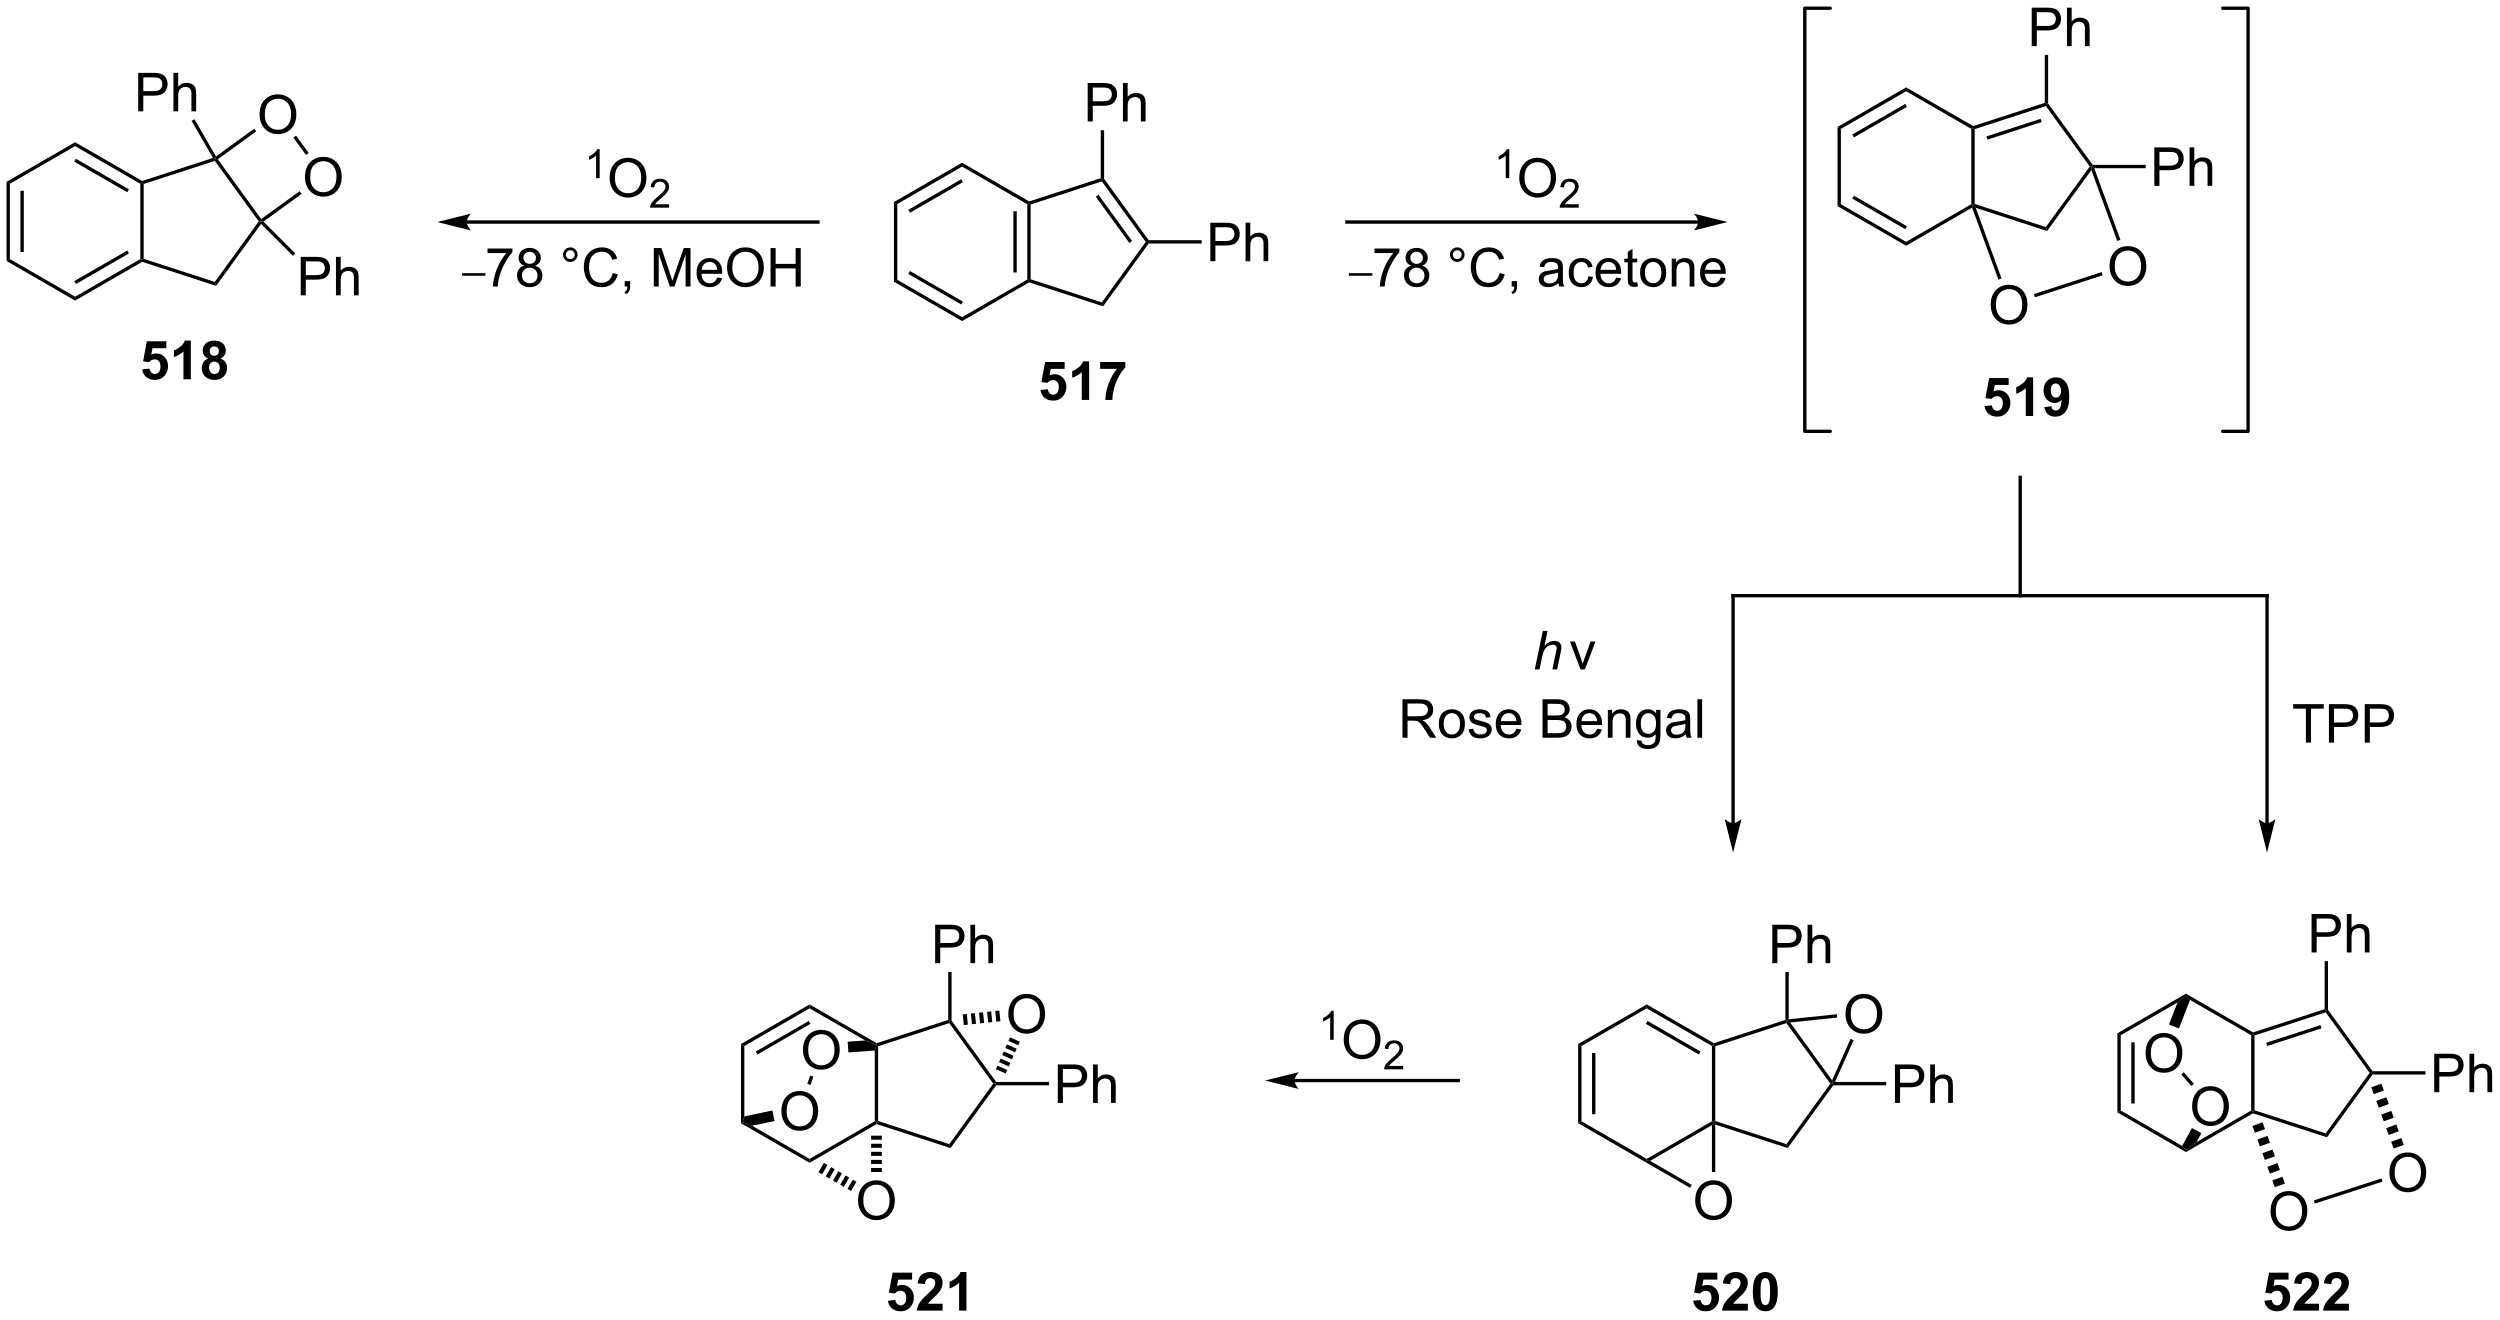 <?xml version="1.0" encoding="UTF-8"?>
<!DOCTYPE svg PUBLIC '-//W3C//DTD SVG 1.0//EN'
          'http://www.w3.org/TR/2001/REC-SVG-20010904/DTD/svg10.dtd'>
<svg stroke-dasharray="none" shape-rendering="auto" xmlns="http://www.w3.org/2000/svg" font-family="'Dialog'" text-rendering="auto" width="1021" fill-opacity="1" color-interpolation="auto" color-rendering="auto" preserveAspectRatio="xMidYMid meet" font-size="12px" viewBox="0 0 1021 539" fill="black" xmlns:xlink="http://www.w3.org/1999/xlink" stroke="black" image-rendering="auto" stroke-miterlimit="10" stroke-linecap="square" stroke-linejoin="miter" font-style="normal" stroke-width="1" height="539" stroke-dashoffset="0" font-weight="normal" stroke-opacity="1"
><!--Generated by the Batik Graphics2D SVG Generator--><defs id="genericDefs"
  /><g
  ><defs id="defs1"
    ><clipPath clipPathUnits="userSpaceOnUse" id="clipPath1"
      ><path d="M0.646 0.646 L383.308 0.646 L383.308 202.463 L0.646 202.463 L0.646 0.646 Z"
      /></clipPath
      ><clipPath clipPathUnits="userSpaceOnUse" id="clipPath2"
      ><path d="M-0.972 39.56 L-0.972 235.766 L371.05 235.766 L371.05 39.56 Z"
      /></clipPath
    ></defs
    ><g transform="scale(2.667,2.667) translate(-0.646,-0.646) matrix(1.029,0,0,1.029,1.646,-40.046)"
    ><path d="M132.061 69.679 L132.561 69.967 L132.561 81.179 L132.061 81.467 Z" stroke="none" clip-path="url(#clipPath2)"
    /></g
    ><g transform="matrix(2.743,0,0,2.743,2.667,-108.511)"
    ><path d="M132.061 81.467 L132.561 81.179 L142.27 86.784 L142.27 87.362 ZM134.256 80.344 L142.145 84.899 L142.395 84.466 L134.506 79.911 Z" stroke="none" clip-path="url(#clipPath2)"
    /></g
    ><g transform="matrix(2.743,0,0,2.743,2.667,-108.511)"
    ><path d="M142.27 87.362 L142.27 86.784 L151.979 81.179 L152.229 81.323 L152.258 81.595 Z" stroke="none" clip-path="url(#clipPath2)"
    /></g
    ><g transform="matrix(2.743,0,0,2.743,2.667,-108.511)"
    ><path d="M152.479 81.141 L152.229 81.323 L151.979 81.179 L151.979 69.967 L152.229 69.823 L152.479 70.005 ZM150.409 80.128 L150.409 71.018 L149.909 71.018 L149.909 80.128 Z" stroke="none" clip-path="url(#clipPath2)"
    /></g
    ><g transform="matrix(2.743,0,0,2.743,2.667,-108.511)"
    ><path d="M152.258 69.551 L152.229 69.823 L151.979 69.967 L142.27 64.362 L142.27 63.784 Z" stroke="none" clip-path="url(#clipPath2)"
    /></g
    ><g transform="matrix(2.743,0,0,2.743,2.667,-108.511)"
    ><path d="M142.27 63.784 L142.27 64.362 L132.561 69.967 L132.061 69.679 ZM142.145 66.247 L134.256 70.802 L134.506 71.235 L142.395 66.68 Z" stroke="none" clip-path="url(#clipPath2)"
    /></g
    ><g transform="matrix(2.743,0,0,2.743,2.667,-108.511)"
    ><path d="M152.258 81.595 L152.229 81.323 L152.479 81.141 L163.071 84.583 L163.262 85.171 Z" stroke="none" clip-path="url(#clipPath2)"
    /></g
    ><g transform="matrix(2.743,0,0,2.743,2.667,-108.511)"
    ><path d="M163.262 85.171 L163.071 84.583 L169.617 75.573 L169.926 75.573 L170.053 75.823 Z" stroke="none" clip-path="url(#clipPath2)"
    /></g
    ><g transform="matrix(2.743,0,0,2.743,2.667,-108.511)"
    ><path d="M170.053 75.323 L169.926 75.573 L169.617 75.573 L163.071 66.563 L163.167 66.269 L163.417 66.188 ZM167.57 75.426 L162.578 68.556 L162.174 68.85 L167.165 75.72 Z" stroke="none" clip-path="url(#clipPath2)"
    /></g
    ><g transform="matrix(2.743,0,0,2.743,2.667,-108.511)"
    ><path d="M162.917 66.088 L163.167 66.269 L163.071 66.563 L152.479 70.005 L152.229 69.823 L152.258 69.551 Z" stroke="none" clip-path="url(#clipPath2)"
    /></g
    ><g transform="matrix(2.743,0,0,2.743,2.667,-108.511)"
    ><path d="M160.971 57.644 L160.971 51.918 L163.133 51.918 Q163.703 51.918 164.002 51.972 Q164.424 52.043 164.708 52.241 Q164.995 52.436 165.169 52.793 Q165.344 53.147 165.344 53.574 Q165.344 54.303 164.877 54.811 Q164.414 55.316 163.198 55.316 L161.729 55.316 L161.729 57.644 L160.971 57.644 ZM161.729 54.639 L163.211 54.639 Q163.945 54.639 164.252 54.366 Q164.562 54.092 164.562 53.597 Q164.562 53.238 164.38 52.983 Q164.198 52.725 163.901 52.644 Q163.711 52.592 163.195 52.592 L161.729 52.592 L161.729 54.639 ZM166.219 57.644 L166.219 51.918 L166.922 51.918 L166.922 53.972 Q167.414 53.402 168.164 53.402 Q168.625 53.402 168.963 53.584 Q169.304 53.764 169.45 54.084 Q169.596 54.405 169.596 55.014 L169.596 57.644 L168.893 57.644 L168.893 55.014 Q168.893 54.488 168.664 54.248 Q168.437 54.006 168.018 54.006 Q167.706 54.006 167.429 54.17 Q167.156 54.332 167.039 54.61 Q166.922 54.886 166.922 55.373 L166.922 57.644 L166.219 57.644 Z" stroke="none" clip-path="url(#clipPath2)"
    /></g
    ><g transform="matrix(2.743,0,0,2.743,2.667,-108.511)"
    ><path d="M163.417 66.188 L163.167 66.269 L162.917 66.088 L162.917 58.944 L163.417 58.944 Z" stroke="none" clip-path="url(#clipPath2)"
    /></g
    ><g transform="matrix(2.743,0,0,2.743,2.667,-108.511)"
    ><path d="M179.231 78.448 L179.231 72.721 L181.392 72.721 Q181.962 72.721 182.262 72.776 Q182.684 72.846 182.968 73.044 Q183.254 73.24 183.429 73.596 Q183.603 73.951 183.603 74.378 Q183.603 75.107 183.137 75.615 Q182.673 76.12 181.457 76.12 L179.988 76.12 L179.988 78.448 L179.231 78.448 ZM179.988 75.443 L181.47 75.443 Q182.205 75.443 182.512 75.169 Q182.822 74.896 182.822 74.401 Q182.822 74.042 182.639 73.786 Q182.457 73.529 182.16 73.448 Q181.97 73.396 181.455 73.396 L179.988 73.396 L179.988 75.443 ZM184.478 78.448 L184.478 72.721 L185.181 72.721 L185.181 74.776 Q185.673 74.206 186.423 74.206 Q186.884 74.206 187.223 74.388 Q187.564 74.568 187.71 74.888 Q187.856 75.208 187.856 75.818 L187.856 78.448 L187.153 78.448 L187.153 75.818 Q187.153 75.292 186.923 75.052 Q186.697 74.81 186.278 74.81 Q185.965 74.81 185.689 74.974 Q185.416 75.135 185.298 75.414 Q185.181 75.69 185.181 76.177 L185.181 78.448 L184.478 78.448 Z" stroke="none" clip-path="url(#clipPath2)"
    /></g
    ><g transform="matrix(2.743,0,0,2.743,2.667,-108.511)"
    ><path d="M170.053 75.823 L169.926 75.573 L170.053 75.323 L177.939 75.323 L177.939 75.823 Z" stroke="none" clip-path="url(#clipPath2)"
    /></g
    ><g transform="matrix(2.743,0,0,2.743,2.667,-108.511)"
    ><path d="M223.738 66.08 L223.211 66.08 L223.211 62.719 Q223.019 62.901 222.711 63.082 Q222.402 63.264 222.156 63.356 L222.156 62.846 Q222.597 62.637 222.928 62.342 Q223.26 62.045 223.398 61.768 L223.738 61.768 L223.738 66.08 Z" stroke="none" clip-path="url(#clipPath2)"
    /></g
    ><g transform="matrix(2.743,0,0,2.743,2.667,-108.511)"
    ><path d="M225.227 66.091 Q225.227 64.664 225.992 63.859 Q226.758 63.052 227.969 63.052 Q228.761 63.052 229.396 63.432 Q230.034 63.81 230.367 64.487 Q230.703 65.164 230.703 66.023 Q230.703 66.896 230.352 67.583 Q230 68.271 229.354 68.625 Q228.711 68.979 227.964 68.979 Q227.156 68.979 226.518 68.588 Q225.883 68.195 225.555 67.521 Q225.227 66.844 225.227 66.091 ZM226.008 66.102 Q226.008 67.138 226.562 67.734 Q227.12 68.328 227.961 68.328 Q228.815 68.328 229.367 67.727 Q229.922 67.125 229.922 66.021 Q229.922 65.32 229.685 64.799 Q229.448 64.279 228.992 63.992 Q228.539 63.703 227.971 63.703 Q227.167 63.703 226.586 64.258 Q226.008 64.81 226.008 66.102 Z" stroke="none" clip-path="url(#clipPath2)"
    /></g
    ><g transform="matrix(2.743,0,0,2.743,2.667,-108.511)"
    ><path d="M234.083 69.972 L234.083 70.48 L231.243 70.48 Q231.237 70.289 231.305 70.113 Q231.413 69.824 231.651 69.543 Q231.891 69.261 232.343 68.892 Q233.042 68.318 233.288 67.982 Q233.534 67.646 233.534 67.347 Q233.534 67.035 233.309 66.82 Q233.087 66.603 232.725 66.603 Q232.345 66.603 232.116 66.832 Q231.887 67.06 231.886 67.465 L231.343 67.41 Q231.399 66.802 231.762 66.486 Q232.126 66.168 232.737 66.168 Q233.356 66.168 233.716 66.511 Q234.077 66.853 234.077 67.359 Q234.077 67.617 233.971 67.867 Q233.866 68.115 233.62 68.39 Q233.376 68.666 232.807 69.146 Q232.333 69.545 232.198 69.687 Q232.063 69.83 231.975 69.972 L234.083 69.972 Z" stroke="none" clip-path="url(#clipPath2)"
    /></g
    ><g transform="matrix(2.743,0,0,2.743,2.667,-108.511)"
    ><path d="M272.613 58.462 L273.113 58.751 L273.113 69.962 L272.613 70.251 Z" stroke="none" clip-path="url(#clipPath2)"
    /></g
    ><g transform="matrix(2.743,0,0,2.743,2.667,-108.511)"
    ><path d="M272.613 70.251 L273.113 69.962 L282.823 75.568 L282.823 76.145 ZM274.808 69.128 L282.698 73.683 L282.948 73.249 L275.058 68.695 Z" stroke="none" clip-path="url(#clipPath2)"
    /></g
    ><g transform="matrix(2.743,0,0,2.743,2.667,-108.511)"
    ><path d="M282.823 76.145 L282.823 75.568 L292.532 69.962 L292.782 70.106 L292.649 70.472 Z" stroke="none" clip-path="url(#clipPath2)"
    /></g
    ><g transform="matrix(2.743,0,0,2.743,2.667,-108.511)"
    ><path d="M293.032 69.925 L292.782 70.106 L292.532 69.962 L292.532 58.751 L292.782 58.606 L293.032 58.788 Z" stroke="none" clip-path="url(#clipPath2)"
    /></g
    ><g transform="matrix(2.743,0,0,2.743,2.667,-108.511)"
    ><path d="M292.811 58.334 L292.782 58.606 L292.532 58.751 L282.823 53.145 L282.823 52.568 Z" stroke="none" clip-path="url(#clipPath2)"
    /></g
    ><g transform="matrix(2.743,0,0,2.743,2.667,-108.511)"
    ><path d="M282.823 52.568 L282.823 53.145 L273.113 58.751 L272.613 58.462 ZM282.698 55.03 L274.808 59.585 L275.058 60.018 L282.948 55.463 Z" stroke="none" clip-path="url(#clipPath2)"
    /></g
    ><g transform="matrix(2.743,0,0,2.743,2.667,-108.511)"
    ><path d="M293.193 70.503 L292.782 70.106 L293.032 69.925 L303.624 73.366 L303.815 73.954 Z" stroke="none" clip-path="url(#clipPath2)"
    /></g
    ><g transform="matrix(2.743,0,0,2.743,2.667,-108.511)"
    ><path d="M303.815 73.954 L303.624 73.366 L310.17 64.356 L310.479 64.356 L310.405 64.883 Z" stroke="none" clip-path="url(#clipPath2)"
    /></g
    ><g transform="matrix(2.743,0,0,2.743,2.667,-108.511)"
    ><path d="M310.606 64.106 L310.479 64.356 L310.17 64.356 L303.624 55.346 L303.719 55.053 L303.969 54.971 Z" stroke="none" clip-path="url(#clipPath2)"
    /></g
    ><g transform="matrix(2.743,0,0,2.743,2.667,-108.511)"
    ><path d="M303.469 54.871 L303.719 55.053 L303.624 55.346 L293.032 58.788 L292.782 58.606 L292.811 58.334 ZM302.851 57.248 L294.775 59.872 L294.929 60.348 L303.006 57.724 Z" stroke="none" clip-path="url(#clipPath2)"
    /></g
    ><g transform="matrix(2.743,0,0,2.743,2.667,-108.511)"
    ><path d="M301.524 46.428 L301.524 40.701 L303.685 40.701 Q304.256 40.701 304.555 40.756 Q304.977 40.826 305.261 41.024 Q305.547 41.219 305.722 41.576 Q305.896 41.93 305.896 42.357 Q305.896 43.087 305.43 43.594 Q304.967 44.099 303.75 44.099 L302.282 44.099 L302.282 46.428 L301.524 46.428 ZM302.282 43.422 L303.764 43.422 Q304.498 43.422 304.805 43.149 Q305.115 42.876 305.115 42.381 Q305.115 42.021 304.933 41.766 Q304.75 41.508 304.454 41.428 Q304.264 41.376 303.748 41.376 L302.282 41.376 L302.282 43.422 ZM306.771 46.428 L306.771 40.701 L307.474 40.701 L307.474 42.756 Q307.967 42.185 308.717 42.185 Q309.178 42.185 309.516 42.368 Q309.857 42.547 310.003 42.868 Q310.149 43.188 310.149 43.797 L310.149 46.428 L309.446 46.428 L309.446 43.797 Q309.446 43.271 309.217 43.032 Q308.99 42.79 308.571 42.79 Q308.258 42.79 307.982 42.954 Q307.709 43.115 307.592 43.394 Q307.474 43.67 307.474 44.157 L307.474 46.428 L306.771 46.428 Z" stroke="none" clip-path="url(#clipPath2)"
    /></g
    ><g transform="matrix(2.743,0,0,2.743,2.667,-108.511)"
    ><path d="M303.969 54.971 L303.719 55.053 L303.469 54.871 L303.469 47.728 L303.969 47.728 Z" stroke="none" clip-path="url(#clipPath2)"
    /></g
    ><g transform="matrix(2.743,0,0,2.743,2.667,-108.511)"
    ><path d="M319.783 67.231 L319.783 61.505 L321.945 61.505 Q322.515 61.505 322.815 61.559 Q323.236 61.63 323.52 61.828 Q323.807 62.023 323.981 62.38 Q324.156 62.734 324.156 63.161 Q324.156 63.89 323.69 64.398 Q323.226 64.903 322.01 64.903 L320.541 64.903 L320.541 67.231 L319.783 67.231 ZM320.541 64.226 L322.023 64.226 Q322.757 64.226 323.065 63.953 Q323.375 63.679 323.375 63.184 Q323.375 62.825 323.192 62.57 Q323.01 62.312 322.713 62.231 Q322.523 62.179 322.007 62.179 L320.541 62.179 L320.541 64.226 ZM325.031 67.231 L325.031 61.505 L325.734 61.505 L325.734 63.559 Q326.226 62.989 326.976 62.989 Q327.437 62.989 327.776 63.171 Q328.117 63.351 328.262 63.671 Q328.408 63.992 328.408 64.601 L328.408 67.231 L327.705 67.231 L327.705 64.601 Q327.705 64.075 327.476 63.836 Q327.25 63.593 326.83 63.593 Q326.518 63.593 326.242 63.757 Q325.968 63.919 325.851 64.197 Q325.734 64.474 325.734 64.96 L325.734 67.231 L325.031 67.231 Z" stroke="none" clip-path="url(#clipPath2)"
    /></g
    ><g transform="matrix(2.743,0,0,2.743,2.667,-108.511)"
    ><path d="M310.836 64.606 L310.479 64.356 L310.606 64.106 L318.491 64.106 L318.491 64.606 Z" stroke="none" clip-path="url(#clipPath2)"
    /></g
    ><g transform="matrix(2.743,0,0,2.743,2.667,-108.511)"
    ><path d="M295.417 84.994 Q295.417 83.567 296.183 82.762 Q296.949 81.955 298.159 81.955 Q298.951 81.955 299.587 82.335 Q300.225 82.713 300.558 83.39 Q300.894 84.067 300.894 84.926 Q300.894 85.799 300.542 86.486 Q300.191 87.174 299.545 87.528 Q298.902 87.882 298.154 87.882 Q297.347 87.882 296.709 87.492 Q296.074 87.098 295.745 86.424 Q295.417 85.747 295.417 84.994 ZM296.199 85.005 Q296.199 86.041 296.753 86.637 Q297.31 87.231 298.152 87.231 Q299.006 87.231 299.558 86.63 Q300.113 86.028 300.113 84.924 Q300.113 84.223 299.876 83.703 Q299.639 83.182 299.183 82.895 Q298.73 82.606 298.162 82.606 Q297.357 82.606 296.777 83.161 Q296.199 83.713 296.199 85.005 Z" stroke="none" clip-path="url(#clipPath2)"
    /></g
    ><g transform="matrix(2.743,0,0,2.743,2.667,-108.511)"
    ><path d="M292.649 70.472 L292.782 70.106 L293.193 70.503 L297.036 81.018 L296.566 81.19 Z" stroke="none" clip-path="url(#clipPath2)"
    /></g
    ><g transform="matrix(2.743,0,0,2.743,2.667,-108.511)"
    ><path d="M313.114 79.244 Q313.114 77.817 313.88 77.012 Q314.645 76.205 315.856 76.205 Q316.648 76.205 317.283 76.585 Q317.921 76.963 318.255 77.64 Q318.591 78.317 318.591 79.176 Q318.591 80.049 318.239 80.736 Q317.887 81.424 317.242 81.778 Q316.598 82.132 315.851 82.132 Q315.044 82.132 314.406 81.742 Q313.77 81.348 313.442 80.674 Q313.114 79.997 313.114 79.244 ZM313.895 79.255 Q313.895 80.291 314.45 80.887 Q315.007 81.481 315.848 81.481 Q316.703 81.481 317.255 80.88 Q317.809 80.278 317.809 79.174 Q317.809 78.473 317.572 77.953 Q317.335 77.432 316.88 77.145 Q316.426 76.856 315.859 76.856 Q315.054 76.856 314.473 77.411 Q313.895 77.963 313.895 79.255 Z" stroke="none" clip-path="url(#clipPath2)"
    /></g
    ><g transform="matrix(2.743,0,0,2.743,2.667,-108.511)"
    ><path d="M310.405 64.883 L310.479 64.356 L310.836 64.606 L314.732 75.268 L314.263 75.44 Z" stroke="none" clip-path="url(#clipPath2)"
    /></g
    ><g transform="matrix(2.743,0,0,2.743,2.667,-108.511)"
    ><path d="M302.009 83.819 L301.854 83.343 L311.949 80.063 L312.103 80.539 Z" stroke="none" clip-path="url(#clipPath2)"
    /></g
    ><g transform="matrix(2.743,0,0,2.743,2.667,-108.511)"
    ><path d="M314.283 193.403 L314.783 193.691 L314.783 204.903 L314.283 205.191 ZM316.353 194.742 L316.353 203.852 L316.853 203.852 L316.853 194.742 Z" stroke="none" clip-path="url(#clipPath2)"
    /></g
    ><g transform="matrix(2.743,0,0,2.743,2.667,-108.511)"
    ><path d="M314.283 205.191 L314.783 204.903 L323.919 210.178 L324.492 210.797 L324.492 211.086 Z" stroke="none" clip-path="url(#clipPath2)"
    /></g
    ><g transform="matrix(2.743,0,0,2.743,2.667,-108.511)"
    ><path d="M324.492 211.086 L324.492 210.797 L326.058 209.604 L334.201 204.903 L334.451 205.047 L334.48 205.319 Z" stroke="none" clip-path="url(#clipPath2)"
    /></g
    ><g transform="matrix(2.743,0,0,2.743,2.667,-108.511)"
    ><path d="M334.701 204.865 L334.451 205.047 L334.201 204.903 L334.201 193.691 L334.451 193.547 L334.701 193.729 Z" stroke="none" clip-path="url(#clipPath2)"
    /></g
    ><g transform="matrix(2.743,0,0,2.743,2.667,-108.511)"
    ><path d="M334.48 193.275 L334.451 193.547 L334.201 193.691 L325.101 188.437 L324.492 187.797 L324.492 187.508 Z" stroke="none" clip-path="url(#clipPath2)"
    /></g
    ><g transform="matrix(2.743,0,0,2.743,2.667,-108.511)"
    ><path d="M324.492 187.508 L324.492 187.797 L323.239 188.809 L314.783 193.691 L314.283 193.403 Z" stroke="none" clip-path="url(#clipPath2)"
    /></g
    ><g transform="matrix(2.743,0,0,2.743,2.667,-108.511)"
    ><path d="M334.48 205.319 L334.451 205.047 L334.701 204.865 L345.293 208.307 L345.484 208.894 Z" stroke="none" clip-path="url(#clipPath2)"
    /></g
    ><g transform="matrix(2.743,0,0,2.743,2.667,-108.511)"
    ><path d="M345.484 208.894 L345.293 208.307 L351.839 199.297 L352.148 199.297 L352.275 199.547 Z" stroke="none" clip-path="url(#clipPath2)"
    /></g
    ><g transform="matrix(2.743,0,0,2.743,2.667,-108.511)"
    ><path d="M352.275 199.047 L352.148 199.297 L351.839 199.297 L345.293 190.287 L345.388 189.993 L345.638 189.912 Z" stroke="none" clip-path="url(#clipPath2)"
    /></g
    ><g transform="matrix(2.743,0,0,2.743,2.667,-108.511)"
    ><path d="M345.138 189.812 L345.388 189.993 L345.293 190.287 L334.701 193.729 L334.451 193.547 L334.48 193.275 ZM344.52 192.189 L336.444 194.813 L336.598 195.289 L344.675 192.664 Z" stroke="none" clip-path="url(#clipPath2)"
    /></g
    ><g transform="matrix(2.743,0,0,2.743,2.667,-108.511)"
    ><path d="M343.193 181.368 L343.193 175.642 L345.354 175.642 Q345.925 175.642 346.224 175.696 Q346.646 175.767 346.93 175.965 Q347.216 176.16 347.391 176.517 Q347.565 176.871 347.565 177.298 Q347.565 178.027 347.099 178.535 Q346.636 179.04 345.42 179.04 L343.951 179.04 L343.951 181.368 L343.193 181.368 ZM343.951 178.363 L345.433 178.363 Q346.167 178.363 346.474 178.09 Q346.784 177.816 346.784 177.321 Q346.784 176.962 346.602 176.707 Q346.42 176.449 346.123 176.368 Q345.933 176.316 345.417 176.316 L343.951 176.316 L343.951 178.363 ZM348.44 181.368 L348.44 175.642 L349.144 175.642 L349.144 177.696 Q349.636 177.126 350.386 177.126 Q350.847 177.126 351.185 177.308 Q351.526 177.488 351.672 177.808 Q351.818 178.129 351.818 178.738 L351.818 181.368 L351.115 181.368 L351.115 178.738 Q351.115 178.212 350.886 177.972 Q350.659 177.73 350.24 177.73 Q349.927 177.73 349.651 177.894 Q349.378 178.056 349.261 178.334 Q349.144 178.611 349.144 179.097 L349.144 181.368 L348.44 181.368 Z" stroke="none" clip-path="url(#clipPath2)"
    /></g
    ><g transform="matrix(2.743,0,0,2.743,2.667,-108.511)"
    ><path d="M345.638 189.912 L345.388 189.993 L345.138 189.812 L345.138 182.668 L345.638 182.668 Z" stroke="none" clip-path="url(#clipPath2)"
    /></g
    ><g transform="matrix(2.743,0,0,2.743,2.667,-108.511)"
    ><path d="M361.452 202.172 L361.452 196.445 L363.614 196.445 Q364.184 196.445 364.484 196.5 Q364.906 196.57 365.19 196.768 Q365.476 196.964 365.65 197.32 Q365.825 197.675 365.825 198.102 Q365.825 198.831 365.359 199.339 Q364.895 199.844 363.679 199.844 L362.21 199.844 L362.21 202.172 L361.452 202.172 ZM362.21 199.167 L363.692 199.167 Q364.426 199.167 364.734 198.893 Q365.044 198.62 365.044 198.125 Q365.044 197.766 364.861 197.511 Q364.679 197.253 364.382 197.172 Q364.192 197.12 363.676 197.12 L362.21 197.12 L362.21 199.167 ZM366.7 202.172 L366.7 196.445 L367.403 196.445 L367.403 198.5 Q367.895 197.93 368.645 197.93 Q369.106 197.93 369.445 198.112 Q369.786 198.292 369.932 198.612 Q370.077 198.932 370.077 199.542 L370.077 202.172 L369.374 202.172 L369.374 199.542 Q369.374 199.016 369.145 198.776 Q368.919 198.534 368.499 198.534 Q368.187 198.534 367.911 198.698 Q367.637 198.859 367.52 199.138 Q367.403 199.414 367.403 199.901 L367.403 202.172 L366.7 202.172 Z" stroke="none" clip-path="url(#clipPath2)"
    /></g
    ><g transform="matrix(2.743,0,0,2.743,2.667,-108.511)"
    ><path d="M352.275 199.547 L352.148 199.297 L352.275 199.047 L360.16 199.047 L360.16 199.547 Z" stroke="none" clip-path="url(#clipPath2)"
    /></g
    ><g transform="matrix(2.743,0,0,2.743,2.667,-108.511)"
    ><path d="M337.086 219.935 Q337.086 218.508 337.852 217.703 Q338.618 216.896 339.829 216.896 Q340.62 216.896 341.256 217.276 Q341.894 217.654 342.227 218.331 Q342.563 219.008 342.563 219.867 Q342.563 220.739 342.211 221.427 Q341.86 222.114 341.214 222.469 Q340.571 222.823 339.823 222.823 Q339.016 222.823 338.378 222.432 Q337.743 222.039 337.415 221.364 Q337.086 220.687 337.086 219.935 ZM337.868 219.945 Q337.868 220.982 338.422 221.578 Q338.98 222.172 339.821 222.172 Q340.675 222.172 341.227 221.57 Q341.782 220.969 341.782 219.864 Q341.782 219.164 341.545 218.643 Q341.308 218.122 340.852 217.836 Q340.399 217.547 339.831 217.547 Q339.026 217.547 338.446 218.101 Q337.868 218.654 337.868 219.945 Z" stroke="none" clip-path="url(#clipPath2)"
    /></g
    ><g transform="matrix(2.743,0,0,2.743,2.667,-108.511)"
    ><path d="M335.889 206.651 L336.259 207.664 L334.756 208.213 L334.386 207.2 ZM336.63 208.677 L337 209.691 L335.497 210.24 L335.127 209.226 ZM337.37 210.704 L337.74 211.717 L336.238 212.266 L335.867 211.253 ZM338.111 212.73 L338.481 213.744 L336.978 214.293 L336.608 213.279 ZM338.851 214.757 L339.221 215.77 L337.718 216.319 L337.348 215.306 Z" stroke="none" clip-path="url(#clipPath2)"
    /></g
    ><g transform="matrix(2.743,0,0,2.743,2.667,-108.511)"
    ><path d="M354.783 214.185 Q354.783 212.758 355.549 211.953 Q356.314 211.146 357.525 211.146 Q358.317 211.146 358.952 211.526 Q359.59 211.904 359.924 212.581 Q360.26 213.258 360.26 214.117 Q360.26 214.989 359.908 215.677 Q359.557 216.364 358.911 216.719 Q358.267 217.073 357.52 217.073 Q356.713 217.073 356.075 216.682 Q355.439 216.289 355.111 215.614 Q354.783 214.937 354.783 214.185 ZM355.564 214.195 Q355.564 215.232 356.119 215.828 Q356.676 216.422 357.517 216.422 Q358.372 216.422 358.924 215.82 Q359.478 215.219 359.478 214.114 Q359.478 213.414 359.241 212.893 Q359.005 212.372 358.549 212.086 Q358.096 211.797 357.528 211.797 Q356.723 211.797 356.142 212.351 Q355.564 212.904 355.564 214.195 Z" stroke="none" clip-path="url(#clipPath2)"
    /></g
    ><g transform="matrix(2.743,0,0,2.743,2.667,-108.511)"
    ><path d="M353.586 200.901 L353.956 201.914 L352.453 202.463 L352.083 201.45 ZM354.326 202.927 L354.696 203.941 L353.194 204.49 L352.823 203.476 ZM355.067 204.954 L355.437 205.967 L353.934 206.516 L353.564 205.503 ZM355.807 206.98 L356.177 207.994 L354.675 208.543 L354.304 207.529 ZM356.548 209.007 L356.918 210.02 L355.415 210.569 L355.045 209.556 Z" stroke="none" clip-path="url(#clipPath2)"
    /></g
    ><g transform="matrix(2.743,0,0,2.743,2.667,-108.511)"
    ><path d="M343.678 218.759 L343.524 218.284 L353.618 215.004 L353.773 215.479 Z" stroke="none" clip-path="url(#clipPath2)"
    /></g
    ><g transform="matrix(2.743,0,0,2.743,2.667,-108.511)"
    ><path d="M318.479 196.396 Q318.479 194.969 319.245 194.164 Q320.01 193.357 321.221 193.357 Q322.013 193.357 322.648 193.737 Q323.286 194.114 323.62 194.792 Q323.956 195.469 323.956 196.328 Q323.956 197.2 323.604 197.888 Q323.252 198.575 322.607 198.93 Q321.963 199.284 321.216 199.284 Q320.409 199.284 319.771 198.893 Q319.135 198.5 318.807 197.825 Q318.479 197.148 318.479 196.396 ZM319.26 196.406 Q319.26 197.443 319.815 198.039 Q320.372 198.633 321.213 198.633 Q322.068 198.633 322.62 198.031 Q323.174 197.43 323.174 196.325 Q323.174 195.625 322.937 195.104 Q322.7 194.583 322.245 194.297 Q321.791 194.008 321.224 194.008 Q320.419 194.008 319.838 194.562 Q319.26 195.114 319.26 196.406 Z" stroke="none" clip-path="url(#clipPath2)"
    /></g
    ><g transform="matrix(2.743,0,0,2.743,2.667,-108.511)"
    ><path d="M323.239 188.809 L324.492 187.797 L325.101 188.437 L323.445 192.69 L321.954 192.11 Z" stroke="none" clip-path="url(#clipPath2)"
    /></g
    ><g transform="matrix(2.743,0,0,2.743,2.667,-108.511)"
    ><path d="M325.409 204.318 Q325.409 202.891 326.174 202.086 Q326.94 201.279 328.151 201.279 Q328.942 201.279 329.578 201.659 Q330.216 202.037 330.549 202.714 Q330.885 203.391 330.885 204.25 Q330.885 205.123 330.534 205.81 Q330.182 206.498 329.536 206.852 Q328.893 207.206 328.146 207.206 Q327.338 207.206 326.7 206.815 Q326.065 206.422 325.737 205.748 Q325.409 205.07 325.409 204.318 ZM326.19 204.328 Q326.19 205.365 326.745 205.961 Q327.302 206.555 328.143 206.555 Q328.997 206.555 329.549 205.953 Q330.104 205.352 330.104 204.248 Q330.104 203.547 329.867 203.026 Q329.63 202.505 329.174 202.219 Q328.721 201.93 328.153 201.93 Q327.349 201.93 326.768 202.484 Q326.19 203.037 326.19 204.328 Z" stroke="none" clip-path="url(#clipPath2)"
    /></g
    ><g transform="matrix(2.743,0,0,2.743,2.667,-108.511)"
    ><path d="M326.058 209.604 L324.492 210.797 L323.919 210.178 L325.381 207.51 L326.784 208.279 Z" stroke="none" clip-path="url(#clipPath2)"
    /></g
    ><g transform="matrix(2.743,0,0,2.743,2.667,-108.511)"
    ><path d="M325.674 200.926 L325.298 201.256 L323.792 199.535 L324.169 199.206 Z" stroke="none" clip-path="url(#clipPath2)"
    /></g
    ><g transform="matrix(2.743,0,0,2.743,2.667,-108.511)"
    ><path d="M227.538 139.221 L228.733 133.494 L229.441 133.494 L228.983 135.692 Q229.379 135.309 229.718 135.145 Q230.059 134.979 230.418 134.979 Q230.934 134.979 231.218 135.249 Q231.504 135.52 231.504 135.966 Q231.504 136.184 231.379 136.77 L230.866 139.221 L230.16 139.221 L230.686 136.708 Q230.801 136.161 230.801 136.02 Q230.801 135.817 230.66 135.69 Q230.52 135.559 230.254 135.559 Q229.871 135.559 229.522 135.762 Q229.176 135.963 228.978 136.312 Q228.78 136.661 228.616 137.44 L228.246 139.221 L227.538 139.221 Z" stroke="none" clip-path="url(#clipPath2)"
    /></g
    ><g transform="matrix(2.743,0,0,2.743,2.667,-108.511)"
    ><path d="M234.349 139.221 L232.771 135.072 L233.513 135.072 L234.404 137.557 Q234.549 137.958 234.669 138.393 Q234.763 138.065 234.932 137.604 L235.854 135.072 L236.576 135.072 L235.005 139.221 L234.349 139.221 Z" stroke="none" clip-path="url(#clipPath2)"
    /></g
    ><g transform="matrix(2.743,0,0,2.743,2.667,-108.511)"
    ><path d="M207.836 149.401 L207.836 143.674 L210.375 143.674 Q211.141 143.674 211.539 143.828 Q211.938 143.982 212.175 144.373 Q212.414 144.763 212.414 145.237 Q212.414 145.846 212.019 146.266 Q211.625 146.682 210.8 146.794 Q211.102 146.94 211.258 147.081 Q211.589 147.386 211.886 147.841 L212.883 149.401 L211.93 149.401 L211.172 148.208 Q210.839 147.693 210.623 147.419 Q210.409 147.146 210.24 147.036 Q210.071 146.927 209.894 146.886 Q209.766 146.857 209.472 146.857 L208.594 146.857 L208.594 149.401 L207.836 149.401 ZM208.594 146.201 L210.222 146.201 Q210.743 146.201 211.034 146.094 Q211.328 145.987 211.48 145.75 Q211.633 145.513 211.633 145.237 Q211.633 144.831 211.336 144.57 Q211.042 144.307 210.407 144.307 L208.594 144.307 L208.594 146.201 ZM213.249 147.326 Q213.249 146.174 213.89 145.62 Q214.426 145.159 215.194 145.159 Q216.051 145.159 216.593 145.719 Q217.137 146.279 217.137 147.268 Q217.137 148.068 216.895 148.529 Q216.655 148.987 216.197 149.242 Q215.739 149.495 215.194 149.495 Q214.325 149.495 213.786 148.938 Q213.249 148.378 213.249 147.326 ZM213.973 147.326 Q213.973 148.123 214.319 148.521 Q214.668 148.917 215.194 148.917 Q215.718 148.917 216.064 148.518 Q216.413 148.12 216.413 147.302 Q216.413 146.534 216.064 146.138 Q215.715 145.74 215.194 145.74 Q214.668 145.74 214.319 146.136 Q213.973 146.529 213.973 147.326 ZM217.68 148.161 L218.375 148.052 Q218.433 148.471 218.701 148.695 Q218.969 148.917 219.448 148.917 Q219.933 148.917 220.167 148.719 Q220.401 148.521 220.401 148.255 Q220.401 148.018 220.196 147.88 Q220.05 147.786 219.477 147.643 Q218.703 147.448 218.404 147.305 Q218.105 147.161 217.951 146.911 Q217.797 146.659 217.797 146.354 Q217.797 146.076 217.922 145.841 Q218.05 145.604 218.269 145.448 Q218.433 145.326 218.716 145.242 Q219 145.159 219.323 145.159 Q219.813 145.159 220.18 145.299 Q220.55 145.44 220.724 145.68 Q220.901 145.919 220.969 146.323 L220.282 146.417 Q220.235 146.096 220.008 145.917 Q219.784 145.737 219.375 145.737 Q218.891 145.737 218.683 145.899 Q218.477 146.057 218.477 146.271 Q218.477 146.409 218.563 146.518 Q218.649 146.63 218.831 146.706 Q218.938 146.745 219.453 146.886 Q220.198 147.083 220.493 147.211 Q220.789 147.339 220.956 147.581 Q221.125 147.823 221.125 148.182 Q221.125 148.534 220.92 148.844 Q220.714 149.154 220.326 149.326 Q219.94 149.495 219.453 149.495 Q218.644 149.495 218.219 149.159 Q217.797 148.823 217.68 148.161 ZM224.8 148.065 L225.526 148.154 Q225.355 148.792 224.888 149.143 Q224.425 149.495 223.703 149.495 Q222.792 149.495 222.258 148.935 Q221.727 148.373 221.727 147.362 Q221.727 146.315 222.266 145.737 Q222.805 145.159 223.664 145.159 Q224.495 145.159 225.021 145.727 Q225.55 146.292 225.55 147.318 Q225.55 147.38 225.547 147.505 L222.453 147.505 Q222.493 148.19 222.839 148.555 Q223.188 148.917 223.706 148.917 Q224.094 148.917 224.368 148.714 Q224.641 148.511 224.8 148.065 ZM222.493 146.927 L224.808 146.927 Q224.761 146.404 224.542 146.143 Q224.206 145.737 223.672 145.737 Q223.188 145.737 222.857 146.062 Q222.526 146.386 222.493 146.927 ZM228.69 149.401 L228.69 143.674 L230.839 143.674 Q231.495 143.674 231.891 143.849 Q232.289 144.021 232.513 144.383 Q232.737 144.745 232.737 145.138 Q232.737 145.505 232.537 145.831 Q232.339 146.154 231.938 146.354 Q232.456 146.505 232.735 146.873 Q233.016 147.24 233.016 147.74 Q233.016 148.143 232.844 148.49 Q232.675 148.833 232.425 149.021 Q232.175 149.208 231.797 149.305 Q231.422 149.401 230.875 149.401 L228.69 149.401 ZM229.448 146.081 L230.688 146.081 Q231.19 146.081 231.409 146.013 Q231.698 145.927 231.844 145.729 Q231.993 145.529 231.993 145.229 Q231.993 144.943 231.855 144.727 Q231.719 144.511 231.464 144.43 Q231.211 144.349 230.594 144.349 L229.448 144.349 L229.448 146.081 ZM229.448 148.724 L230.875 148.724 Q231.243 148.724 231.391 148.698 Q231.651 148.651 231.826 148.542 Q232.003 148.432 232.115 148.224 Q232.23 148.013 232.23 147.74 Q232.23 147.419 232.065 147.185 Q231.901 146.948 231.61 146.852 Q231.321 146.755 230.774 146.755 L229.448 146.755 L229.448 148.724 ZM236.808 148.065 L237.534 148.154 Q237.362 148.792 236.896 149.143 Q236.433 149.495 235.711 149.495 Q234.8 149.495 234.266 148.935 Q233.735 148.373 233.735 147.362 Q233.735 146.315 234.274 145.737 Q234.813 145.159 235.672 145.159 Q236.503 145.159 237.029 145.727 Q237.558 146.292 237.558 147.318 Q237.558 147.38 237.555 147.505 L234.461 147.505 Q234.5 148.19 234.847 148.555 Q235.196 148.917 235.714 148.917 Q236.102 148.917 236.375 148.714 Q236.649 148.511 236.808 148.065 ZM234.5 146.927 L236.815 146.927 Q236.769 146.404 236.55 146.143 Q236.214 145.737 235.68 145.737 Q235.196 145.737 234.865 146.062 Q234.534 146.386 234.5 146.927 ZM238.418 149.401 L238.418 145.253 L239.051 145.253 L239.051 145.841 Q239.507 145.159 240.371 145.159 Q240.746 145.159 241.059 145.294 Q241.374 145.427 241.53 145.646 Q241.687 145.865 241.749 146.167 Q241.788 146.362 241.788 146.849 L241.788 149.401 L241.085 149.401 L241.085 146.878 Q241.085 146.448 241.002 146.234 Q240.921 146.021 240.713 145.896 Q240.504 145.768 240.223 145.768 Q239.773 145.768 239.447 146.055 Q239.121 146.339 239.121 147.136 L239.121 149.401 L238.418 149.401 ZM242.737 149.745 L243.422 149.846 Q243.464 150.164 243.659 150.307 Q243.922 150.503 244.375 150.503 Q244.862 150.503 245.128 150.307 Q245.394 150.112 245.487 149.761 Q245.542 149.547 245.539 148.857 Q245.078 149.401 244.391 149.401 Q243.534 149.401 243.065 148.784 Q242.597 148.167 242.597 147.302 Q242.597 146.708 242.81 146.208 Q243.026 145.706 243.435 145.432 Q243.844 145.159 244.394 145.159 Q245.128 145.159 245.605 145.753 L245.605 145.253 L246.253 145.253 L246.253 148.839 Q246.253 149.807 246.055 150.211 Q245.86 150.617 245.43 150.852 Q245.003 151.086 244.378 151.086 Q243.636 151.086 243.178 150.75 Q242.722 150.417 242.737 149.745 ZM243.321 147.253 Q243.321 148.068 243.644 148.443 Q243.969 148.818 244.456 148.818 Q244.94 148.818 245.269 148.445 Q245.597 148.073 245.597 147.276 Q245.597 146.513 245.258 146.128 Q244.922 145.74 244.446 145.74 Q243.977 145.74 243.649 146.123 Q243.321 146.503 243.321 147.253 ZM250.023 148.888 Q249.632 149.221 249.27 149.359 Q248.911 149.495 248.496 149.495 Q247.812 149.495 247.444 149.161 Q247.077 148.826 247.077 148.307 Q247.077 148.003 247.215 147.75 Q247.356 147.498 247.58 147.346 Q247.804 147.193 248.085 147.115 Q248.293 147.06 248.71 147.011 Q249.562 146.909 249.965 146.768 Q249.968 146.623 249.968 146.583 Q249.968 146.154 249.77 145.979 Q249.499 145.74 248.968 145.74 Q248.473 145.74 248.236 145.914 Q247.999 146.089 247.887 146.529 L247.2 146.435 Q247.293 145.995 247.507 145.724 Q247.723 145.451 248.129 145.305 Q248.536 145.159 249.069 145.159 Q249.601 145.159 249.931 145.284 Q250.265 145.409 250.421 145.599 Q250.577 145.786 250.64 146.076 Q250.676 146.255 250.676 146.724 L250.676 147.661 Q250.676 148.643 250.72 148.904 Q250.765 149.161 250.898 149.401 L250.163 149.401 Q250.054 149.182 250.023 148.888 ZM249.965 147.318 Q249.582 147.474 248.817 147.583 Q248.382 147.646 248.202 147.724 Q248.023 147.802 247.924 147.953 Q247.827 148.104 247.827 148.286 Q247.827 148.568 248.041 148.755 Q248.254 148.943 248.663 148.943 Q249.069 148.943 249.385 148.766 Q249.702 148.589 249.851 148.279 Q249.965 148.042 249.965 147.576 L249.965 147.318 ZM251.75 149.401 L251.75 143.674 L252.453 143.674 L252.453 149.401 L251.75 149.401 Z" stroke="none" clip-path="url(#clipPath2)"
    /></g
    ><g transform="matrix(2.743,0,0,2.743,2.667,-108.511)"
    ><path d="M233.994 195.004 L234.494 195.292 L234.494 206.504 L233.994 206.792 ZM236.064 196.343 L236.064 205.453 L236.564 205.453 L236.564 196.343 Z" stroke="none" clip-path="url(#clipPath2)"
    /></g
    ><g transform="matrix(2.743,0,0,2.743,2.667,-108.511)"
    ><path d="M233.994 206.792 L234.494 206.504 L244.203 212.109 L244.203 212.398 L244.078 212.614 Z" stroke="none" clip-path="url(#clipPath2)"
    /></g
    ><g transform="matrix(2.743,0,0,2.743,2.667,-108.511)"
    ><path d="M244.703 212.398 L244.203 212.398 L244.203 212.109 L253.912 206.504 L254.162 206.648 L253.912 207.081 Z" stroke="none" clip-path="url(#clipPath2)"
    /></g
    ><g transform="matrix(2.743,0,0,2.743,2.667,-108.511)"
    ><path d="M254.412 206.466 L254.162 206.648 L253.912 206.504 L253.912 195.292 L254.162 195.148 L254.412 195.329 Z" stroke="none" clip-path="url(#clipPath2)"
    /></g
    ><g transform="matrix(2.743,0,0,2.743,2.667,-108.511)"
    ><path d="M254.191 194.876 L254.162 195.148 L253.912 195.292 L244.203 189.687 L244.203 189.109 ZM252.217 196.126 L244.328 191.572 L244.078 192.005 L251.967 196.56 Z" stroke="none" clip-path="url(#clipPath2)"
    /></g
    ><g transform="matrix(2.743,0,0,2.743,2.667,-108.511)"
    ><path d="M244.203 189.109 L244.203 189.687 L234.494 195.292 L233.994 195.004 Z" stroke="none" clip-path="url(#clipPath2)"
    /></g
    ><g transform="matrix(2.743,0,0,2.743,2.667,-108.511)"
    ><path d="M254.412 206.992 L254.162 206.648 L254.412 206.466 L265.004 209.908 L265.195 210.495 Z" stroke="none" clip-path="url(#clipPath2)"
    /></g
    ><g transform="matrix(2.743,0,0,2.743,2.667,-108.511)"
    ><path d="M265.195 210.495 L265.004 209.908 L271.55 200.898 L271.859 200.898 L271.986 201.148 Z" stroke="none" clip-path="url(#clipPath2)"
    /></g
    ><g transform="matrix(2.743,0,0,2.743,2.667,-108.511)"
    ><path d="M271.807 200.401 L271.859 200.898 L271.55 200.898 L265.004 191.888 L265.099 191.594 L265.556 191.798 Z" stroke="none" clip-path="url(#clipPath2)"
    /></g
    ><g transform="matrix(2.743,0,0,2.743,2.667,-108.511)"
    ><path d="M264.849 191.413 L265.099 191.594 L265.004 191.888 L254.412 195.329 L254.162 195.148 L254.191 194.876 Z" stroke="none" clip-path="url(#clipPath2)"
    /></g
    ><g transform="matrix(2.743,0,0,2.743,2.667,-108.511)"
    ><path d="M262.904 182.969 L262.904 177.243 L265.066 177.243 Q265.636 177.243 265.935 177.297 Q266.357 177.368 266.641 177.566 Q266.928 177.761 267.102 178.118 Q267.277 178.472 267.277 178.899 Q267.277 179.628 266.81 180.136 Q266.347 180.641 265.131 180.641 L263.662 180.641 L263.662 182.969 L262.904 182.969 ZM263.662 179.964 L265.144 179.964 Q265.878 179.964 266.185 179.691 Q266.495 179.417 266.495 178.922 Q266.495 178.563 266.313 178.308 Q266.131 178.05 265.834 177.969 Q265.644 177.917 265.128 177.917 L263.662 177.917 L263.662 179.964 ZM268.152 182.969 L268.152 177.243 L268.855 177.243 L268.855 179.297 Q269.347 178.727 270.097 178.727 Q270.558 178.727 270.896 178.909 Q271.238 179.089 271.383 179.409 Q271.529 179.73 271.529 180.339 L271.529 182.969 L270.826 182.969 L270.826 180.339 Q270.826 179.813 270.597 179.573 Q270.37 179.331 269.951 179.331 Q269.639 179.331 269.363 179.495 Q269.089 179.657 268.972 179.935 Q268.855 180.211 268.855 180.698 L268.855 182.969 L268.152 182.969 Z" stroke="none" clip-path="url(#clipPath2)"
    /></g
    ><g transform="matrix(2.743,0,0,2.743,2.667,-108.511)"
    ><path d="M265.349 191.317 L265.099 191.594 L264.849 191.413 L264.849 184.269 L265.349 184.269 Z" stroke="none" clip-path="url(#clipPath2)"
    /></g
    ><g transform="matrix(2.743,0,0,2.743,2.667,-108.511)"
    ><path d="M281.164 203.773 L281.164 198.046 L283.325 198.046 Q283.896 198.046 284.195 198.101 Q284.617 198.171 284.901 198.369 Q285.187 198.565 285.362 198.921 Q285.536 199.275 285.536 199.703 Q285.536 200.432 285.07 200.94 Q284.606 201.445 283.39 201.445 L281.922 201.445 L281.922 203.773 L281.164 203.773 ZM281.922 200.768 L283.403 200.768 Q284.138 200.768 284.445 200.494 Q284.755 200.221 284.755 199.726 Q284.755 199.367 284.573 199.112 Q284.39 198.854 284.094 198.773 Q283.903 198.721 283.388 198.721 L281.922 198.721 L281.922 200.768 ZM286.411 203.773 L286.411 198.046 L287.114 198.046 L287.114 200.101 Q287.606 199.531 288.356 199.531 Q288.817 199.531 289.156 199.713 Q289.497 199.893 289.643 200.213 Q289.789 200.533 289.789 201.143 L289.789 203.773 L289.086 203.773 L289.086 201.143 Q289.086 200.617 288.856 200.377 Q288.63 200.135 288.211 200.135 Q287.898 200.135 287.622 200.299 Q287.349 200.46 287.231 200.739 Q287.114 201.015 287.114 201.502 L287.114 203.773 L286.411 203.773 Z" stroke="none" clip-path="url(#clipPath2)"
    /></g
    ><g transform="matrix(2.743,0,0,2.743,2.667,-108.511)"
    ><path d="M271.986 201.148 L271.859 200.898 L272.244 200.648 L279.872 200.648 L279.872 201.148 Z" stroke="none" clip-path="url(#clipPath2)"
    /></g
    ><g transform="matrix(2.743,0,0,2.743,2.667,-108.511)"
    ><path d="M251.425 218.334 Q251.425 216.907 252.191 216.102 Q252.957 215.295 254.168 215.295 Q254.959 215.295 255.595 215.675 Q256.233 216.053 256.566 216.73 Q256.902 217.407 256.902 218.266 Q256.902 219.138 256.55 219.826 Q256.199 220.513 255.553 220.868 Q254.91 221.222 254.162 221.222 Q253.355 221.222 252.717 220.831 Q252.082 220.438 251.754 219.763 Q251.425 219.086 251.425 218.334 ZM252.207 218.344 Q252.207 219.381 252.761 219.977 Q253.319 220.571 254.16 220.571 Q255.014 220.571 255.566 219.969 Q256.121 219.368 256.121 218.263 Q256.121 217.563 255.884 217.042 Q255.647 216.521 255.191 216.235 Q254.738 215.946 254.17 215.946 Q253.365 215.946 252.785 216.5 Q252.207 217.053 252.207 218.344 Z" stroke="none" clip-path="url(#clipPath2)"
    /></g
    ><g transform="matrix(2.743,0,0,2.743,2.667,-108.511)"
    ><path d="M244.078 212.614 L244.203 212.398 L244.703 212.398 L250.91 215.982 L250.66 216.415 Z" stroke="none" clip-path="url(#clipPath2)"
    /></g
    ><g transform="matrix(2.743,0,0,2.743,2.667,-108.511)"
    ><path d="M254.412 214.059 L253.912 214.059 L253.912 207.081 L254.162 206.648 L254.412 206.992 Z" stroke="none" clip-path="url(#clipPath2)"
    /></g
    ><g transform="matrix(2.743,0,0,2.743,2.667,-108.511)"
    ><path d="M273.8 190.578 Q273.8 189.151 274.565 188.346 Q275.331 187.539 276.542 187.539 Q277.334 187.539 277.969 187.919 Q278.607 188.297 278.94 188.974 Q279.276 189.651 279.276 190.51 Q279.276 191.383 278.925 192.07 Q278.573 192.758 277.927 193.112 Q277.284 193.466 276.537 193.466 Q275.729 193.466 275.091 193.075 Q274.456 192.682 274.128 192.008 Q273.8 191.331 273.8 190.578 ZM274.581 190.589 Q274.581 191.625 275.136 192.221 Q275.693 192.815 276.534 192.815 Q277.388 192.815 277.94 192.214 Q278.495 191.612 278.495 190.508 Q278.495 189.807 278.258 189.286 Q278.021 188.766 277.565 188.479 Q277.112 188.19 276.544 188.19 Q275.74 188.19 275.159 188.745 Q274.581 189.297 274.581 190.589 Z" stroke="none" clip-path="url(#clipPath2)"
    /></g
    ><g transform="matrix(2.743,0,0,2.743,2.667,-108.511)"
    ><path d="M272.244 200.648 L271.859 200.898 L271.807 200.401 L274.553 194.232 L275.01 194.435 Z" stroke="none" clip-path="url(#clipPath2)"
    /></g
    ><g transform="matrix(2.743,0,0,2.743,2.667,-108.511)"
    ><path d="M272.511 190.564 L272.563 191.061 L265.556 191.798 L265.099 191.594 L265.349 191.317 Z" stroke="none" clip-path="url(#clipPath2)"
    /></g
    ><g transform="matrix(2.743,0,0,2.743,2.667,-108.511)"
    ><path d="M191.765 200.69 L216.14 200.69 L216.39 200.69 L216.39 200.19 L216.14 200.19 L191.765 200.19 L191.515 200.19 L191.515 200.69 L191.765 200.69 ZM187.39 200.44 L192.39 201.69 C192.39 201.69 191.765 200.987 191.765 200.44 C191.765 199.894 192.39 199.19 192.39 199.19 Z" stroke="none" clip-path="url(#clipPath2)"
    /></g
    ><g transform="matrix(2.743,0,0,2.743,2.667,-108.511)"
    ><path d="M197.601 194.37 L197.074 194.37 L197.074 191.008 Q196.883 191.19 196.574 191.372 Q196.266 191.553 196.019 191.645 L196.019 191.135 Q196.461 190.926 196.791 190.631 Q197.123 190.335 197.262 190.057 L197.601 190.057 L197.601 194.37 Z" stroke="none" clip-path="url(#clipPath2)"
    /></g
    ><g transform="matrix(2.743,0,0,2.743,2.667,-108.511)"
    ><path d="M199.09 194.381 Q199.09 192.954 199.856 192.149 Q200.621 191.342 201.832 191.342 Q202.624 191.342 203.259 191.722 Q203.897 192.1 204.231 192.777 Q204.567 193.454 204.567 194.313 Q204.567 195.185 204.215 195.873 Q203.863 196.56 203.218 196.915 Q202.574 197.269 201.827 197.269 Q201.02 197.269 200.382 196.878 Q199.746 196.485 199.418 195.81 Q199.09 195.133 199.09 194.381 ZM199.871 194.391 Q199.871 195.428 200.426 196.024 Q200.983 196.618 201.824 196.618 Q202.679 196.618 203.231 196.016 Q203.785 195.415 203.785 194.31 Q203.785 193.61 203.548 193.089 Q203.311 192.568 202.856 192.282 Q202.403 191.993 201.835 191.993 Q201.03 191.993 200.449 192.547 Q199.871 193.1 199.871 194.391 Z" stroke="none" clip-path="url(#clipPath2)"
    /></g
    ><g transform="matrix(2.743,0,0,2.743,2.667,-108.511)"
    ><path d="M207.946 198.262 L207.946 198.77 L205.106 198.77 Q205.101 198.578 205.169 198.403 Q205.276 198.114 205.514 197.832 Q205.755 197.551 206.206 197.182 Q206.905 196.608 207.151 196.272 Q207.397 195.936 207.397 195.637 Q207.397 195.325 207.173 195.11 Q206.95 194.893 206.589 194.893 Q206.208 194.893 205.979 195.121 Q205.751 195.35 205.749 195.754 L205.206 195.7 Q205.263 195.092 205.626 194.776 Q205.989 194.457 206.601 194.457 Q207.22 194.457 207.579 194.801 Q207.94 195.143 207.94 195.649 Q207.94 195.906 207.835 196.156 Q207.729 196.405 207.483 196.68 Q207.239 196.955 206.671 197.436 Q206.196 197.834 206.061 197.977 Q205.927 198.119 205.839 198.262 L207.946 198.262 Z" stroke="none" clip-path="url(#clipPath2)"
    /></g
    ><g transform="matrix(2.743,0,0,2.743,2.667,-108.511)"
    ><path d="M109.351 195.004 L109.851 195.292 L109.851 205.777 L109.601 206.648 L109.351 206.792 Z" stroke="none" clip-path="url(#clipPath2)"
    /></g
    ><g transform="matrix(2.743,0,0,2.743,2.667,-108.511)"
    ><path d="M109.351 206.792 L109.601 206.648 L111.004 207.169 L119.56 212.109 L119.56 212.687 Z" stroke="none" clip-path="url(#clipPath2)"
    /></g
    ><g transform="matrix(2.743,0,0,2.743,2.667,-108.511)"
    ><path d="M119.56 212.687 L119.56 212.109 L129.269 206.504 L129.519 206.648 L129.548 206.92 Z" stroke="none" clip-path="url(#clipPath2)"
    /></g
    ><g transform="matrix(2.743,0,0,2.743,2.667,-108.511)"
    ><path d="M129.769 206.466 L129.519 206.648 L129.269 206.504 L129.269 195.968 L129.519 195.148 L129.769 195.329 Z" stroke="none" clip-path="url(#clipPath2)"
    /></g
    ><g transform="matrix(2.743,0,0,2.743,2.667,-108.511)"
    ><path d="M129.548 194.876 L129.519 195.148 L127.842 194.468 L119.56 189.687 L119.56 189.109 Z" stroke="none" clip-path="url(#clipPath2)"
    /></g
    ><g transform="matrix(2.743,0,0,2.743,2.667,-108.511)"
    ><path d="M119.56 189.109 L119.56 189.687 L109.851 195.292 L109.351 195.004 ZM119.435 191.572 L111.546 196.126 L111.796 196.56 L119.685 192.005 Z" stroke="none" clip-path="url(#clipPath2)"
    /></g
    ><g transform="matrix(2.743,0,0,2.743,2.667,-108.511)"
    ><path d="M129.548 206.92 L129.519 206.648 L129.769 206.466 L140.361 209.908 L140.552 210.495 Z" stroke="none" clip-path="url(#clipPath2)"
    /></g
    ><g transform="matrix(2.743,0,0,2.743,2.667,-108.511)"
    ><path d="M140.552 210.495 L140.361 209.908 L146.907 200.898 L147.216 200.898 L147.344 201.148 Z" stroke="none" clip-path="url(#clipPath2)"
    /></g
    ><g transform="matrix(2.743,0,0,2.743,2.667,-108.511)"
    ><path d="M147.344 200.648 L147.216 200.898 L146.907 200.898 L140.361 191.888 L140.457 191.594 L140.707 191.513 Z" stroke="none" clip-path="url(#clipPath2)"
    /></g
    ><g transform="matrix(2.743,0,0,2.743,2.667,-108.511)"
    ><path d="M140.207 191.413 L140.457 191.594 L140.361 191.888 L129.769 195.329 L129.519 195.148 L129.548 194.876 Z" stroke="none" clip-path="url(#clipPath2)"
    /></g
    ><g transform="matrix(2.743,0,0,2.743,2.667,-108.511)"
    ><path d="M138.261 182.969 L138.261 177.243 L140.423 177.243 Q140.993 177.243 141.293 177.297 Q141.714 177.368 141.998 177.566 Q142.285 177.761 142.459 178.118 Q142.634 178.472 142.634 178.899 Q142.634 179.628 142.168 180.136 Q141.704 180.641 140.488 180.641 L139.019 180.641 L139.019 182.969 L138.261 182.969 ZM139.019 179.964 L140.501 179.964 Q141.235 179.964 141.543 179.691 Q141.852 179.417 141.852 178.922 Q141.852 178.563 141.67 178.308 Q141.488 178.05 141.191 177.969 Q141.001 177.917 140.485 177.917 L139.019 177.917 L139.019 179.964 ZM143.509 182.969 L143.509 177.243 L144.212 177.243 L144.212 179.297 Q144.704 178.727 145.454 178.727 Q145.915 178.727 146.254 178.909 Q146.595 179.089 146.741 179.409 Q146.886 179.73 146.886 180.339 L146.886 182.969 L146.183 182.969 L146.183 180.339 Q146.183 179.813 145.954 179.573 Q145.727 179.331 145.308 179.331 Q144.996 179.331 144.72 179.495 Q144.446 179.657 144.329 179.935 Q144.212 180.211 144.212 180.698 L144.212 182.969 L143.509 182.969 Z" stroke="none" clip-path="url(#clipPath2)"
    /></g
    ><g transform="matrix(2.743,0,0,2.743,2.667,-108.511)"
    ><path d="M140.707 191.513 L140.457 191.594 L140.207 191.413 L140.207 184.269 L140.707 184.269 Z" stroke="none" clip-path="url(#clipPath2)"
    /></g
    ><g transform="matrix(2.743,0,0,2.743,2.667,-108.511)"
    ><path d="M156.521 203.773 L156.521 198.046 L158.682 198.046 Q159.253 198.046 159.552 198.101 Q159.974 198.171 160.258 198.369 Q160.544 198.565 160.719 198.921 Q160.893 199.275 160.893 199.703 Q160.893 200.432 160.427 200.94 Q159.964 201.445 158.748 201.445 L157.279 201.445 L157.279 203.773 L156.521 203.773 ZM157.279 200.768 L158.761 200.768 Q159.495 200.768 159.802 200.494 Q160.112 200.221 160.112 199.726 Q160.112 199.367 159.93 199.112 Q159.748 198.854 159.451 198.773 Q159.261 198.721 158.745 198.721 L157.279 198.721 L157.279 200.768 ZM161.768 203.773 L161.768 198.046 L162.471 198.046 L162.471 200.101 Q162.964 199.531 163.714 199.531 Q164.174 199.531 164.513 199.713 Q164.854 199.893 165 200.213 Q165.146 200.533 165.146 201.143 L165.146 203.773 L164.443 203.773 L164.443 201.143 Q164.443 200.617 164.214 200.377 Q163.987 200.135 163.568 200.135 Q163.255 200.135 162.979 200.299 Q162.706 200.46 162.589 200.739 Q162.471 201.015 162.471 201.502 L162.471 203.773 L161.768 203.773 Z" stroke="none" clip-path="url(#clipPath2)"
    /></g
    ><g transform="matrix(2.743,0,0,2.743,2.667,-108.511)"
    ><path d="M147.344 201.148 L147.216 200.898 L147.344 200.648 L155.229 200.648 L155.229 201.148 Z" stroke="none" clip-path="url(#clipPath2)"
    /></g
    ><g transform="matrix(2.743,0,0,2.743,2.667,-108.511)"
    ><path d="M126.782 218.334 Q126.782 216.907 127.548 216.102 Q128.314 215.295 129.525 215.295 Q130.316 215.295 130.952 215.675 Q131.59 216.053 131.923 216.73 Q132.259 217.407 132.259 218.266 Q132.259 219.138 131.907 219.826 Q131.556 220.513 130.91 220.868 Q130.267 221.222 129.519 221.222 Q128.712 221.222 128.074 220.831 Q127.439 220.438 127.111 219.763 Q126.782 219.086 126.782 218.334 ZM127.564 218.344 Q127.564 219.381 128.119 219.977 Q128.676 220.571 129.517 220.571 Q130.371 220.571 130.923 219.969 Q131.478 219.368 131.478 218.263 Q131.478 217.563 131.241 217.042 Q131.004 216.521 130.548 216.235 Q130.095 215.946 129.527 215.946 Q128.723 215.946 128.142 216.5 Q127.564 217.053 127.564 218.344 Z" stroke="none" clip-path="url(#clipPath2)"
    /></g
    ><g transform="matrix(2.743,0,0,2.743,2.667,-108.511)"
    ><path d="M121.692 212.705 L122.231 213.016 L121.431 214.402 L120.892 214.091 ZM122.77 213.327 L123.309 213.638 L122.509 215.024 L121.97 214.713 ZM123.848 213.95 L124.387 214.261 L123.587 215.646 L123.048 215.335 ZM124.926 214.572 L125.464 214.883 L124.665 216.269 L124.126 215.957 ZM126.003 215.194 L126.542 215.505 L125.742 216.891 L125.203 216.58 Z" stroke="none" clip-path="url(#clipPath2)"
    /></g
    ><g transform="matrix(2.743,0,0,2.743,2.667,-108.511)"
    ><path d="M128.72 214.059 L128.72 213.457 L130.32 213.457 L130.32 214.059 ZM128.72 212.856 L128.72 212.255 L130.32 212.255 L130.32 212.856 ZM128.72 211.654 L128.72 211.053 L130.32 211.053 L130.32 211.654 ZM128.72 210.452 L128.72 209.85 L130.32 209.85 L130.32 210.452 ZM128.72 209.249 L128.72 208.648 L130.32 208.648 L130.32 209.249 Z" stroke="none" clip-path="url(#clipPath2)"
    /></g
    ><g transform="matrix(2.743,0,0,2.743,2.667,-108.511)"
    ><path d="M149.157 190.578 Q149.157 189.151 149.922 188.346 Q150.688 187.539 151.899 187.539 Q152.691 187.539 153.326 187.919 Q153.964 188.297 154.297 188.974 Q154.633 189.651 154.633 190.51 Q154.633 191.383 154.282 192.07 Q153.93 192.758 153.284 193.112 Q152.641 193.466 151.894 193.466 Q151.086 193.466 150.448 193.075 Q149.813 192.682 149.485 192.008 Q149.157 191.331 149.157 190.578 ZM149.938 190.589 Q149.938 191.625 150.493 192.221 Q151.05 192.815 151.891 192.815 Q152.745 192.815 153.297 192.214 Q153.852 191.612 153.852 190.508 Q153.852 189.807 153.615 189.286 Q153.378 188.766 152.922 188.479 Q152.469 188.19 151.901 188.19 Q151.097 188.19 150.516 188.745 Q149.938 189.297 149.938 190.589 Z" stroke="none" clip-path="url(#clipPath2)"
    /></g
    ><g transform="matrix(2.743,0,0,2.743,2.667,-108.511)"
    ><path d="M147.299 198.745 L147.533 198.219 L148.995 198.87 L148.761 199.396 ZM147.768 197.693 L148.002 197.166 L149.464 197.817 L149.229 198.343 ZM148.236 196.64 L148.471 196.113 L149.932 196.764 L149.698 197.291 ZM148.705 195.587 L148.939 195.061 L150.401 195.712 L150.167 196.238 ZM149.174 194.534 L149.408 194.008 L150.87 194.659 L150.636 195.185 Z" stroke="none" clip-path="url(#clipPath2)"
    /></g
    ><g transform="matrix(2.743,0,0,2.743,2.667,-108.511)"
    ><path d="M147.978 191.608 L147.373 191.672 L147.205 190.081 L147.811 190.017 ZM146.767 191.735 L146.162 191.799 L145.994 190.208 L146.6 190.144 ZM145.556 191.863 L144.951 191.926 L144.784 190.335 L145.389 190.271 ZM144.345 191.99 L143.74 192.054 L143.573 190.462 L144.178 190.399 ZM143.135 192.117 L142.529 192.181 L142.362 190.59 L142.968 190.526 Z" stroke="none" clip-path="url(#clipPath2)"
    /></g
    ><g transform="matrix(2.743,0,0,2.743,2.667,-108.511)"
    ><path d="M115.369 205.037 Q115.369 203.61 116.135 202.805 Q116.9 201.998 118.111 201.998 Q118.903 201.998 119.538 202.378 Q120.177 202.756 120.51 203.433 Q120.846 204.11 120.846 204.969 Q120.846 205.842 120.494 206.529 Q120.143 207.217 119.497 207.571 Q118.854 207.925 118.106 207.925 Q117.299 207.925 116.661 207.534 Q116.025 207.141 115.697 206.467 Q115.369 205.79 115.369 205.037 ZM116.15 205.047 Q116.15 206.084 116.705 206.68 Q117.263 207.274 118.104 207.274 Q118.958 207.274 119.51 206.672 Q120.064 206.071 120.064 204.967 Q120.064 204.266 119.828 203.745 Q119.591 203.224 119.135 202.938 Q118.682 202.649 118.114 202.649 Q117.309 202.649 116.729 203.204 Q116.15 203.756 116.15 205.047 Z" stroke="none" clip-path="url(#clipPath2)"
    /></g
    ><g transform="matrix(2.743,0,0,2.743,2.667,-108.511)"
    ><path d="M111.004 207.169 L109.601 206.648 L109.851 205.777 L114.021 204.896 L114.352 206.462 Z" stroke="none" clip-path="url(#clipPath2)"
    /></g
    ><g transform="matrix(2.743,0,0,2.743,2.667,-108.511)"
    ><path d="M118.577 195.933 Q118.577 194.506 119.342 193.701 Q120.108 192.894 121.319 192.894 Q122.111 192.894 122.746 193.274 Q123.384 193.652 123.717 194.329 Q124.053 195.006 124.053 195.865 Q124.053 196.738 123.702 197.425 Q123.35 198.113 122.704 198.467 Q122.061 198.821 121.314 198.821 Q120.507 198.821 119.868 198.43 Q119.233 198.037 118.905 197.363 Q118.577 196.685 118.577 195.933 ZM119.358 195.943 Q119.358 196.98 119.913 197.576 Q120.47 198.17 121.311 198.17 Q122.165 198.17 122.717 197.568 Q123.272 196.967 123.272 195.863 Q123.272 195.162 123.035 194.641 Q122.798 194.12 122.342 193.834 Q121.889 193.545 121.322 193.545 Q120.517 193.545 119.936 194.1 Q119.358 194.652 119.358 195.943 Z" stroke="none" clip-path="url(#clipPath2)"
    /></g
    ><g transform="matrix(2.743,0,0,2.743,2.667,-108.511)"
    ><path d="M127.842 194.468 L129.519 195.148 L129.269 195.968 L125.349 196.254 L125.233 194.659 Z" stroke="none" clip-path="url(#clipPath2)"
    /></g
    ><g transform="matrix(2.743,0,0,2.743,2.667,-108.511)"
    ><path d="M119.658 199.695 L120.129 199.861 L119.696 201.091 L119.225 200.925 Z" stroke="none" clip-path="url(#clipPath2)"
    /></g
    ><g transform="matrix(2.743,0,0,2.743,2.667,-108.511)"
    ><path d="M153.944 97.631 L155.038 97.519 Q155.085 97.889 155.314 98.108 Q155.546 98.324 155.845 98.324 Q156.189 98.324 156.426 98.045 Q156.665 97.764 156.665 97.201 Q156.665 96.675 156.428 96.412 Q156.194 96.147 155.814 96.147 Q155.342 96.147 154.967 96.566 L154.077 96.436 L154.639 93.457 L157.54 93.457 L157.54 94.483 L155.47 94.483 L155.298 95.457 Q155.665 95.272 156.048 95.272 Q156.78 95.272 157.288 95.803 Q157.796 96.334 157.796 97.183 Q157.796 97.889 157.384 98.443 Q156.827 99.204 155.835 99.204 Q155.04 99.204 154.54 98.777 Q154.04 98.35 153.944 97.631 ZM161.185 99.105 L160.089 99.105 L160.089 94.967 Q159.487 95.529 158.669 95.8 L158.669 94.803 Q159.099 94.662 159.601 94.272 Q160.107 93.878 160.294 93.355 L161.185 93.355 L161.185 99.105 ZM162.827 94.475 L162.827 93.457 L166.579 93.457 L166.579 94.253 Q166.116 94.709 165.634 95.566 Q165.155 96.42 164.902 97.383 Q164.65 98.347 164.655 99.105 L163.595 99.105 Q163.624 97.917 164.085 96.683 Q164.548 95.449 165.322 94.475 L162.827 94.475 Z" stroke="none" clip-path="url(#clipPath2)"
    /></g
    ><g transform="matrix(2.743,0,0,2.743,2.667,-108.511)"
    ><path d="M131.234 233.221 L132.328 233.109 Q132.375 233.479 132.604 233.697 Q132.836 233.913 133.135 233.913 Q133.479 233.913 133.716 233.635 Q133.955 233.354 133.955 232.791 Q133.955 232.265 133.718 232.002 Q133.484 231.736 133.104 231.736 Q132.632 231.736 132.257 232.156 L131.367 232.025 L131.929 229.046 L134.83 229.046 L134.83 230.072 L132.76 230.072 L132.588 231.046 Q132.955 230.861 133.338 230.861 Q134.07 230.861 134.578 231.393 Q135.086 231.924 135.086 232.773 Q135.086 233.479 134.674 234.033 Q134.117 234.794 133.125 234.794 Q132.33 234.794 131.83 234.367 Q131.33 233.94 131.234 233.221 ZM139.373 233.674 L139.373 234.695 L135.527 234.695 Q135.589 234.117 135.902 233.598 Q136.214 233.08 137.136 232.226 Q137.879 231.533 138.045 231.288 Q138.272 230.947 138.272 230.617 Q138.272 230.249 138.074 230.052 Q137.879 229.854 137.53 229.854 Q137.186 229.854 136.983 230.062 Q136.78 230.268 136.748 230.749 L135.655 230.64 Q135.754 229.734 136.269 229.34 Q136.785 228.945 137.558 228.945 Q138.405 228.945 138.889 229.403 Q139.373 229.859 139.373 230.538 Q139.373 230.924 139.235 231.275 Q139.097 231.624 138.795 232.007 Q138.597 232.26 138.077 232.736 Q137.558 233.213 137.418 233.369 Q137.28 233.525 137.194 233.674 L139.373 233.674 ZM142.924 234.695 L141.828 234.695 L141.828 230.557 Q141.226 231.119 140.409 231.39 L140.409 230.393 Q140.838 230.252 141.341 229.861 Q141.846 229.468 142.034 228.945 L142.924 228.945 L142.924 234.695 Z" stroke="none" clip-path="url(#clipPath2)"
    /></g
    ><g transform="matrix(2.743,0,0,2.743,2.667,-108.511)"
    ><path d="M336.166 233.221 L337.26 233.109 Q337.306 233.479 337.536 233.697 Q337.767 233.913 338.067 233.913 Q338.411 233.913 338.647 233.635 Q338.887 233.354 338.887 232.791 Q338.887 232.265 338.65 232.002 Q338.416 231.736 338.036 231.736 Q337.564 231.736 337.189 232.156 L336.299 232.025 L336.861 229.046 L339.762 229.046 L339.762 230.072 L337.692 230.072 L337.52 231.046 Q337.887 230.861 338.27 230.861 Q339.002 230.861 339.51 231.393 Q340.017 231.924 340.017 232.773 Q340.017 233.479 339.606 234.033 Q339.049 234.794 338.056 234.794 Q337.262 234.794 336.762 234.367 Q336.262 233.94 336.166 233.221 ZM344.305 233.674 L344.305 234.695 L340.459 234.695 Q340.521 234.117 340.834 233.598 Q341.146 233.08 342.068 232.226 Q342.81 231.533 342.977 231.288 Q343.204 230.947 343.204 230.617 Q343.204 230.249 343.006 230.052 Q342.81 229.854 342.461 229.854 Q342.118 229.854 341.914 230.062 Q341.711 230.268 341.68 230.749 L340.586 230.64 Q340.685 229.734 341.201 229.34 Q341.717 228.945 342.49 228.945 Q343.336 228.945 343.821 229.403 Q344.305 229.859 344.305 230.538 Q344.305 230.924 344.167 231.275 Q344.029 231.624 343.727 232.007 Q343.529 232.26 343.008 232.736 Q342.49 233.213 342.349 233.369 Q342.211 233.525 342.125 233.674 L344.305 233.674 ZM348.754 233.674 L348.754 234.695 L344.908 234.695 Q344.971 234.117 345.283 233.598 Q345.596 233.08 346.517 232.226 Q347.26 231.533 347.426 231.288 Q347.653 230.947 347.653 230.617 Q347.653 230.249 347.455 230.052 Q347.26 229.854 346.911 229.854 Q346.567 229.854 346.364 230.062 Q346.161 230.268 346.129 230.749 L345.036 230.64 Q345.135 229.734 345.65 229.34 Q346.166 228.945 346.939 228.945 Q347.786 228.945 348.27 229.403 Q348.754 229.859 348.754 230.538 Q348.754 230.924 348.616 231.275 Q348.478 231.624 348.176 232.007 Q347.978 232.26 347.457 232.736 Q346.939 233.213 346.799 233.369 Q346.661 233.525 346.575 233.674 L348.754 233.674 Z" stroke="none" clip-path="url(#clipPath2)"
    /></g
    ><g transform="matrix(2.743,0,0,2.743,2.667,-108.511)"
    ><path d="M0 66.629 L0.5 66.917 L0.5 78.129 L0 78.417 ZM2.07 67.968 L2.07 77.078 L2.57 77.078 L2.57 67.968 Z" stroke="none" clip-path="url(#clipPath2)"
    /></g
    ><g transform="matrix(2.743,0,0,2.743,2.667,-108.511)"
    ><path d="M0 78.417 L0.5 78.129 L10.209 83.734 L10.209 84.312 Z" stroke="none" clip-path="url(#clipPath2)"
    /></g
    ><g transform="matrix(2.743,0,0,2.743,2.667,-108.511)"
    ><path d="M10.209 84.312 L10.209 83.734 L19.919 78.129 L20.169 78.273 L20.197 78.545 ZM10.334 81.849 L18.224 77.294 L17.974 76.861 L10.084 81.416 Z" stroke="none" clip-path="url(#clipPath2)"
    /></g
    ><g transform="matrix(2.743,0,0,2.743,2.667,-108.511)"
    ><path d="M20.419 78.091 L20.169 78.273 L19.919 78.129 L19.919 66.917 L20.169 66.773 L20.419 66.954 Z" stroke="none" clip-path="url(#clipPath2)"
    /></g
    ><g transform="matrix(2.743,0,0,2.743,2.667,-108.511)"
    ><path d="M20.197 66.501 L20.169 66.773 L19.919 66.917 L10.209 61.312 L10.209 60.734 ZM18.224 67.751 L10.334 63.197 L10.084 63.63 L17.974 68.184 Z" stroke="none" clip-path="url(#clipPath2)"
    /></g
    ><g transform="matrix(2.743,0,0,2.743,2.667,-108.511)"
    ><path d="M10.209 60.734 L10.209 61.312 L0.5 66.917 L0 66.629 Z" stroke="none" clip-path="url(#clipPath2)"
    /></g
    ><g transform="matrix(2.743,0,0,2.743,2.667,-108.511)"
    ><path d="M20.197 78.545 L20.169 78.273 L20.419 78.091 L31.01 81.533 L31.201 82.121 Z" stroke="none" clip-path="url(#clipPath2)"
    /></g
    ><g transform="matrix(2.743,0,0,2.743,2.667,-108.511)"
    ><path d="M31.201 82.121 L31.01 81.533 L37.556 72.523 L37.865 72.523 L37.895 72.907 Z" stroke="none" clip-path="url(#clipPath2)"
    /></g
    ><g transform="matrix(2.743,0,0,2.743,2.667,-108.511)"
    ><path d="M37.921 72.174 L37.865 72.523 L37.556 72.523 L31.01 63.513 L31.106 63.219 L31.455 63.275 Z" stroke="none" clip-path="url(#clipPath2)"
    /></g
    ><g transform="matrix(2.743,0,0,2.743,2.667,-108.511)"
    ><path d="M30.735 63.077 L31.106 63.219 L31.01 63.513 L20.419 66.954 L20.169 66.773 L20.197 66.501 Z" stroke="none" clip-path="url(#clipPath2)"
    /></g
    ><g transform="matrix(2.743,0,0,2.743,2.667,-108.511)"
    ><path d="M19.606 56.135 L19.606 50.408 L21.767 50.408 Q22.337 50.408 22.637 50.463 Q23.059 50.533 23.343 50.731 Q23.629 50.927 23.804 51.283 Q23.978 51.638 23.978 52.065 Q23.978 52.794 23.512 53.302 Q23.048 53.807 21.832 53.807 L20.363 53.807 L20.363 56.135 L19.606 56.135 ZM20.363 53.13 L21.845 53.13 Q22.58 53.13 22.887 52.856 Q23.197 52.583 23.197 52.088 Q23.197 51.729 23.015 51.473 Q22.832 51.216 22.535 51.135 Q22.345 51.083 21.83 51.083 L20.363 51.083 L20.363 53.13 ZM24.853 56.135 L24.853 50.408 L25.556 50.408 L25.556 52.463 Q26.048 51.893 26.798 51.893 Q27.259 51.893 27.598 52.075 Q27.939 52.255 28.085 52.575 Q28.231 52.895 28.231 53.505 L28.231 56.135 L27.528 56.135 L27.528 53.505 Q27.528 52.979 27.298 52.739 Q27.072 52.497 26.653 52.497 Q26.34 52.497 26.064 52.661 Q25.791 52.822 25.673 53.101 Q25.556 53.377 25.556 53.864 L25.556 56.135 L24.853 56.135 Z" stroke="none" clip-path="url(#clipPath2)"
    /></g
    ><g transform="matrix(2.743,0,0,2.743,2.667,-108.511)"
    ><path d="M31.183 62.854 L31.106 63.219 L30.735 63.077 L27.55 57.56 L27.983 57.31 Z" stroke="none" clip-path="url(#clipPath2)"
    /></g
    ><g transform="matrix(2.743,0,0,2.743,2.667,-108.511)"
    ><path d="M43.802 83.53 L43.802 77.803 L45.963 77.803 Q46.533 77.803 46.833 77.858 Q47.255 77.928 47.539 78.126 Q47.825 78.321 48 78.678 Q48.174 79.032 48.174 79.459 Q48.174 80.189 47.708 80.696 Q47.244 81.201 46.028 81.201 L44.559 81.201 L44.559 83.53 L43.802 83.53 ZM44.559 80.524 L46.041 80.524 Q46.776 80.524 47.083 80.251 Q47.393 79.978 47.393 79.483 Q47.393 79.123 47.211 78.868 Q47.028 78.61 46.731 78.53 Q46.541 78.478 46.026 78.478 L44.559 78.478 L44.559 80.524 ZM49.049 83.53 L49.049 77.803 L49.752 77.803 L49.752 79.858 Q50.244 79.287 50.994 79.287 Q51.455 79.287 51.794 79.47 Q52.135 79.649 52.281 79.97 Q52.427 80.29 52.427 80.899 L52.427 83.53 L51.724 83.53 L51.724 80.899 Q51.724 80.373 51.494 80.134 Q51.268 79.892 50.849 79.892 Q50.536 79.892 50.26 80.056 Q49.987 80.217 49.869 80.496 Q49.752 80.772 49.752 81.259 L49.752 83.53 L49.049 83.53 Z" stroke="none" clip-path="url(#clipPath2)"
    /></g
    ><g transform="matrix(2.743,0,0,2.743,2.667,-108.511)"
    ><path d="M37.895 72.907 L37.865 72.523 L38.249 72.553 L43 77.304 L42.647 77.658 Z" stroke="none" clip-path="url(#clipPath2)"
    /></g
    ><g transform="matrix(2.743,0,0,2.743,2.667,-108.511)"
    ><path d="M20.199 94.549 L21.293 94.437 Q21.34 94.807 21.569 95.025 Q21.8 95.242 22.1 95.242 Q22.444 95.242 22.681 94.963 Q22.92 94.682 22.92 94.119 Q22.92 93.593 22.683 93.33 Q22.449 93.065 22.069 93.065 Q21.597 93.065 21.222 93.484 L20.332 93.354 L20.894 90.374 L23.795 90.374 L23.795 91.4 L21.725 91.4 L21.553 92.374 Q21.92 92.19 22.303 92.19 Q23.035 92.19 23.543 92.721 Q24.05 93.252 24.05 94.101 Q24.05 94.807 23.639 95.361 Q23.082 96.122 22.09 96.122 Q21.295 96.122 20.795 95.695 Q20.295 95.268 20.199 94.549 ZM27.44 96.023 L26.343 96.023 L26.343 91.885 Q25.742 92.447 24.924 92.718 L24.924 91.721 Q25.354 91.58 25.857 91.19 Q26.362 90.796 26.549 90.273 L27.44 90.273 L27.44 96.023 ZM30.022 92.932 Q29.597 92.752 29.402 92.44 Q29.209 92.124 29.209 91.749 Q29.209 91.109 29.657 90.692 Q30.105 90.273 30.928 90.273 Q31.746 90.273 32.196 90.692 Q32.647 91.109 32.647 91.749 Q32.647 92.148 32.439 92.458 Q32.233 92.768 31.858 92.932 Q32.334 93.124 32.582 93.492 Q32.832 93.859 32.832 94.338 Q32.832 95.132 32.324 95.63 Q31.819 96.124 30.98 96.124 Q30.199 96.124 29.678 95.713 Q29.066 95.229 29.066 94.385 Q29.066 93.921 29.295 93.533 Q29.527 93.143 30.022 92.932 ZM30.248 91.828 Q30.248 92.156 30.433 92.341 Q30.621 92.523 30.928 92.523 Q31.241 92.523 31.428 92.338 Q31.616 92.15 31.616 91.822 Q31.616 91.515 31.431 91.33 Q31.246 91.143 30.941 91.143 Q30.623 91.143 30.436 91.33 Q30.248 91.518 30.248 91.828 ZM30.147 94.281 Q30.147 94.734 30.379 94.989 Q30.613 95.242 30.959 95.242 Q31.3 95.242 31.522 94.997 Q31.746 94.752 31.746 94.291 Q31.746 93.89 31.519 93.645 Q31.293 93.4 30.944 93.4 Q30.543 93.4 30.345 93.679 Q30.147 93.955 30.147 94.281 Z" stroke="none" clip-path="url(#clipPath2)"
    /></g
    ><g transform="matrix(2.743,0,0,2.743,2.667,-108.511)"
    ><path d="M44.432 65.949 Q44.432 64.522 45.197 63.718 Q45.963 62.91 47.174 62.91 Q47.966 62.91 48.601 63.291 Q49.239 63.668 49.572 64.345 Q49.908 65.022 49.908 65.882 Q49.908 66.754 49.557 67.442 Q49.205 68.129 48.559 68.483 Q47.916 68.837 47.169 68.837 Q46.362 68.837 45.724 68.447 Q45.088 68.053 44.76 67.379 Q44.432 66.702 44.432 65.949 ZM45.213 65.96 Q45.213 66.996 45.768 67.593 Q46.325 68.186 47.166 68.186 Q48.02 68.186 48.572 67.585 Q49.127 66.983 49.127 65.879 Q49.127 65.178 48.89 64.658 Q48.653 64.137 48.197 63.85 Q47.744 63.561 47.177 63.561 Q46.372 63.561 45.791 64.116 Q45.213 64.668 45.213 65.96 Z" stroke="none" clip-path="url(#clipPath2)"
    /></g
    ><g transform="matrix(2.743,0,0,2.743,2.667,-108.511)"
    ><path d="M37.672 56.646 Q37.672 55.219 38.438 54.414 Q39.204 53.607 40.415 53.607 Q41.206 53.607 41.842 53.987 Q42.48 54.364 42.813 55.041 Q43.149 55.719 43.149 56.578 Q43.149 57.45 42.797 58.138 Q42.446 58.825 41.8 59.179 Q41.157 59.534 40.409 59.534 Q39.602 59.534 38.964 59.143 Q38.329 58.75 38.001 58.075 Q37.672 57.398 37.672 56.646 ZM38.454 56.656 Q38.454 57.693 39.008 58.289 Q39.566 58.883 40.407 58.883 Q41.261 58.883 41.813 58.281 Q42.368 57.679 42.368 56.575 Q42.368 55.875 42.131 55.354 Q41.894 54.833 41.438 54.547 Q40.985 54.258 40.417 54.258 Q39.612 54.258 39.032 54.812 Q38.454 55.364 38.454 56.656 Z" stroke="none" clip-path="url(#clipPath2)"
    /></g
    ><g transform="matrix(2.743,0,0,2.743,2.667,-108.511)"
    ><path d="M38.249 72.553 L37.865 72.523 L37.921 72.174 L43.637 68.021 L43.931 68.425 Z" stroke="none" clip-path="url(#clipPath2)"
    /></g
    ><g transform="matrix(2.743,0,0,2.743,2.667,-108.511)"
    ><path d="M44.986 62.334 L44.582 62.628 L42.706 60.046 L43.11 59.752 Z" stroke="none" clip-path="url(#clipPath2)"
    /></g
    ><g transform="matrix(2.743,0,0,2.743,2.667,-108.511)"
    ><path d="M36.877 58.717 L37.171 59.121 L31.455 63.275 L31.106 63.219 L31.183 62.854 Z" stroke="none" clip-path="url(#clipPath2)"
    /></g
    ><g transform="matrix(2.743,0,0,2.743,2.667,-108.511)"
    ><path d="M342.348 150.128 L342.348 145.076 L340.459 145.076 L340.459 144.401 L344.999 144.401 L344.999 145.076 L343.105 145.076 L343.105 150.128 L342.348 150.128 ZM345.776 150.128 L345.776 144.401 L347.937 144.401 Q348.508 144.401 348.807 144.456 Q349.229 144.526 349.513 144.724 Q349.799 144.92 349.974 145.276 Q350.148 145.631 350.148 146.058 Q350.148 146.787 349.682 147.295 Q349.219 147.8 348.002 147.8 L346.534 147.8 L346.534 150.128 L345.776 150.128 ZM346.534 147.123 L348.015 147.123 Q348.75 147.123 349.057 146.849 Q349.367 146.576 349.367 146.081 Q349.367 145.722 349.185 145.466 Q349.002 145.209 348.706 145.128 Q348.515 145.076 348 145.076 L346.534 145.076 L346.534 147.123 ZM351.112 150.128 L351.112 144.401 L353.273 144.401 Q353.844 144.401 354.143 144.456 Q354.565 144.526 354.849 144.724 Q355.135 144.92 355.31 145.276 Q355.484 145.631 355.484 146.058 Q355.484 146.787 355.018 147.295 Q354.555 147.8 353.338 147.8 L351.87 147.8 L351.87 150.128 L351.112 150.128 ZM351.87 147.123 L353.351 147.123 Q354.086 147.123 354.393 146.849 Q354.703 146.576 354.703 146.081 Q354.703 145.722 354.521 145.466 Q354.338 145.209 354.041 145.128 Q353.851 145.076 353.336 145.076 L351.87 145.076 L351.87 147.123 Z" stroke="none" clip-path="url(#clipPath2)"
    /></g
    ><g transform="matrix(2.743,0,0,2.743,2.667,-108.511)"
    ><path d="M294.497 100.02 L295.59 99.908 Q295.637 100.278 295.866 100.496 Q296.098 100.712 296.398 100.712 Q296.741 100.712 296.978 100.434 Q297.218 100.153 297.218 99.59 Q297.218 99.064 296.981 98.801 Q296.747 98.535 296.366 98.535 Q295.895 98.535 295.52 98.954 L294.629 98.824 L295.192 95.845 L298.093 95.845 L298.093 96.871 L296.023 96.871 L295.851 97.845 Q296.218 97.66 296.601 97.66 Q297.332 97.66 297.84 98.192 Q298.348 98.723 298.348 99.572 Q298.348 100.278 297.937 100.832 Q297.379 101.593 296.387 101.593 Q295.593 101.593 295.093 101.165 Q294.593 100.738 294.497 100.02 ZM301.738 101.494 L300.641 101.494 L300.641 97.356 Q300.04 97.918 299.222 98.189 L299.222 97.192 Q299.651 97.051 300.154 96.66 Q300.659 96.267 300.847 95.744 L301.738 95.744 L301.738 101.494 ZM303.403 100.168 L304.465 100.051 Q304.504 100.376 304.668 100.533 Q304.832 100.689 305.101 100.689 Q305.442 100.689 305.679 100.376 Q305.918 100.064 305.984 99.079 Q305.57 99.559 304.95 99.559 Q304.273 99.559 303.783 99.038 Q303.293 98.517 303.293 97.681 Q303.293 96.809 303.809 96.278 Q304.327 95.744 305.129 95.744 Q305.999 95.744 306.557 96.418 Q307.116 97.09 307.116 98.634 Q307.116 100.204 306.533 100.9 Q305.952 101.595 305.02 101.595 Q304.348 101.595 303.934 101.238 Q303.52 100.879 303.403 100.168 ZM305.887 97.77 Q305.887 97.238 305.642 96.947 Q305.398 96.653 305.077 96.653 Q304.773 96.653 304.572 96.895 Q304.372 97.134 304.372 97.681 Q304.372 98.236 304.59 98.496 Q304.809 98.754 305.137 98.754 Q305.452 98.754 305.668 98.504 Q305.887 98.254 305.887 97.77 Z" stroke="none" clip-path="url(#clipPath2)"
    /></g
    ><g transform="matrix(2.743,0,0,2.743,2.667,-108.511)"
    ><path d="M251.122 233.221 L252.215 233.109 Q252.262 233.479 252.492 233.697 Q252.723 233.913 253.023 233.913 Q253.367 233.913 253.603 233.635 Q253.843 233.354 253.843 232.791 Q253.843 232.265 253.606 232.002 Q253.372 231.736 252.992 231.736 Q252.52 231.736 252.145 232.156 L251.255 232.025 L251.817 229.046 L254.718 229.046 L254.718 230.072 L252.648 230.072 L252.476 231.046 Q252.843 230.861 253.226 230.861 Q253.958 230.861 254.465 231.393 Q254.973 231.924 254.973 232.773 Q254.973 233.479 254.562 234.033 Q254.005 234.794 253.012 234.794 Q252.218 234.794 251.718 234.367 Q251.218 233.94 251.122 233.221 ZM259.261 233.674 L259.261 234.695 L255.415 234.695 Q255.477 234.117 255.79 233.598 Q256.102 233.08 257.024 232.226 Q257.766 231.533 257.933 231.288 Q258.159 230.947 258.159 230.617 Q258.159 230.249 257.962 230.052 Q257.766 229.854 257.417 229.854 Q257.074 229.854 256.87 230.062 Q256.667 230.268 256.636 230.749 L255.542 230.64 Q255.641 229.734 256.157 229.34 Q256.673 228.945 257.446 228.945 Q258.292 228.945 258.777 229.403 Q259.261 229.859 259.261 230.538 Q259.261 230.924 259.123 231.275 Q258.985 231.624 258.683 232.007 Q258.485 232.26 257.964 232.736 Q257.446 233.213 257.305 233.369 Q257.167 233.525 257.081 233.674 L259.261 233.674 ZM261.859 228.945 Q262.692 228.945 263.161 229.538 Q263.718 230.242 263.718 231.869 Q263.718 233.494 263.156 234.205 Q262.692 234.794 261.859 234.794 Q261.023 234.794 260.51 234.15 Q259.999 233.507 259.999 231.859 Q259.999 230.242 260.562 229.531 Q261.028 228.945 261.859 228.945 ZM261.859 229.854 Q261.661 229.854 261.505 229.981 Q261.348 230.109 261.262 230.437 Q261.148 230.861 261.148 231.869 Q261.148 232.877 261.249 233.255 Q261.351 233.632 261.505 233.757 Q261.661 233.882 261.859 233.882 Q262.059 233.882 262.215 233.755 Q262.372 233.627 262.458 233.299 Q262.57 232.877 262.57 231.869 Q262.57 230.861 262.468 230.486 Q262.366 230.109 262.213 229.981 Q262.059 229.854 261.859 229.854 Z" stroke="none" clip-path="url(#clipPath2)"
    /></g
    ><g stroke-width="0.5" transform="matrix(2.743,0,0,2.743,2.667,-108.511)" stroke-linejoin="round" stroke-linecap="round"
    ><path fill="none" d="M329.96 103.782 L333.74 103.782 L333.74 40.782 L329.96 40.782" clip-path="url(#clipPath2)"
    /></g
    ><g stroke-width="0.5" transform="matrix(2.743,0,0,2.743,2.667,-108.511)" stroke-linejoin="round" stroke-linecap="round"
    ><path fill="none" d="M271.52 40.782 L267.74 40.782 L267.74 103.782 L271.52 103.782" clip-path="url(#clipPath2)"
    /></g
    ><g transform="matrix(2.743,0,0,2.743,2.667,-108.511)"
    ><path d="M251.863 72.368 L199.566 72.368 L199.316 72.368 L199.316 72.868 L199.566 72.868 L251.863 72.868 L252.113 72.868 L252.113 72.368 L251.863 72.368 ZM256.238 72.618 L251.238 71.368 C251.238 71.368 251.863 72.071 251.863 72.618 C251.863 73.165 251.238 73.868 251.238 73.868 Z" stroke="none" clip-path="url(#clipPath2)"
    /></g
    ><g transform="matrix(2.743,0,0,2.743,2.667,-108.511)"
    ><path d="M199.86 80.611 L199.86 80.23 L203.356 80.23 L203.356 80.611 L199.86 80.611 Z" stroke="none" clip-path="url(#clipPath2)"
    /></g
    ><g transform="matrix(2.743,0,0,2.743,2.667,-108.511)"
    ><path d="M203.669 77.241 L203.669 76.564 L207.375 76.564 L207.375 77.111 Q206.828 77.695 206.291 78.661 Q205.755 79.624 205.46 80.642 Q205.25 81.361 205.192 82.218 L204.468 82.218 Q204.481 81.541 204.734 80.585 Q204.989 79.627 205.463 78.739 Q205.937 77.851 206.474 77.241 L203.669 77.241 ZM209.152 79.111 Q208.714 78.952 208.503 78.655 Q208.292 78.359 208.292 77.945 Q208.292 77.32 208.74 76.895 Q209.191 76.468 209.938 76.468 Q210.688 76.468 211.144 76.903 Q211.602 77.338 211.602 77.963 Q211.602 78.361 211.392 78.658 Q211.183 78.952 210.759 79.111 Q211.285 79.283 211.561 79.666 Q211.837 80.049 211.837 80.58 Q211.837 81.314 211.316 81.817 Q210.798 82.317 209.949 82.317 Q209.102 82.317 208.582 81.814 Q208.063 81.312 208.063 80.562 Q208.063 80.002 208.345 79.627 Q208.628 79.249 209.152 79.111 ZM209.011 77.921 Q209.011 78.327 209.272 78.585 Q209.535 78.843 209.954 78.843 Q210.36 78.843 210.618 78.588 Q210.878 78.33 210.878 77.96 Q210.878 77.572 210.61 77.309 Q210.345 77.046 209.946 77.046 Q209.542 77.046 209.277 77.304 Q209.011 77.562 209.011 77.921 ZM208.785 80.564 Q208.785 80.866 208.928 81.148 Q209.071 81.429 209.352 81.582 Q209.634 81.736 209.957 81.736 Q210.462 81.736 210.79 81.413 Q211.118 81.088 211.118 80.588 Q211.118 80.08 210.78 79.749 Q210.441 79.416 209.933 79.416 Q209.438 79.416 209.11 79.744 Q208.785 80.072 208.785 80.564 ZM214.91 77.476 Q214.91 77.025 215.227 76.71 Q215.548 76.392 215.993 76.392 Q216.446 76.392 216.761 76.71 Q217.079 77.025 217.079 77.476 Q217.079 77.924 216.759 78.244 Q216.441 78.562 215.993 78.562 Q215.548 78.562 215.227 78.247 Q214.91 77.929 214.91 77.476 ZM215.337 77.476 Q215.337 77.749 215.53 77.942 Q215.722 78.135 215.996 78.135 Q216.267 78.135 216.459 77.942 Q216.652 77.749 216.652 77.476 Q216.652 77.202 216.459 77.01 Q216.267 76.814 215.996 76.814 Q215.722 76.814 215.53 77.01 Q215.337 77.202 215.337 77.476 ZM222.312 80.21 L223.07 80.4 Q222.833 81.335 222.213 81.827 Q221.593 82.317 220.7 82.317 Q219.773 82.317 219.192 81.939 Q218.614 81.562 218.309 80.848 Q218.007 80.132 218.007 79.312 Q218.007 78.416 218.349 77.752 Q218.692 77.085 219.322 76.739 Q219.953 76.392 220.71 76.392 Q221.57 76.392 222.156 76.83 Q222.742 77.267 222.974 78.062 L222.226 78.236 Q222.028 77.611 221.648 77.327 Q221.27 77.041 220.695 77.041 Q220.036 77.041 219.591 77.359 Q219.148 77.674 218.968 78.207 Q218.789 78.741 218.789 79.306 Q218.789 80.038 219.002 80.582 Q219.216 81.127 219.664 81.398 Q220.114 81.666 220.638 81.666 Q221.273 81.666 221.713 81.299 Q222.156 80.931 222.312 80.21 ZM224.097 82.218 L224.097 81.416 L224.899 81.416 L224.899 82.218 Q224.899 82.661 224.743 82.931 Q224.587 83.202 224.246 83.351 L224.05 83.051 Q224.274 82.952 224.378 82.762 Q224.485 82.575 224.496 82.218 L224.097 82.218 ZM231.066 81.705 Q230.675 82.038 230.313 82.176 Q229.954 82.312 229.54 82.312 Q228.855 82.312 228.488 81.978 Q228.121 81.642 228.121 81.124 Q228.121 80.82 228.259 80.567 Q228.399 80.314 228.623 80.163 Q228.847 80.01 229.128 79.931 Q229.337 79.877 229.753 79.827 Q230.605 79.726 231.009 79.585 Q231.011 79.439 231.011 79.4 Q231.011 78.971 230.813 78.796 Q230.542 78.556 230.011 78.556 Q229.517 78.556 229.28 78.731 Q229.042 78.905 228.93 79.346 L228.243 79.252 Q228.337 78.812 228.55 78.541 Q228.767 78.267 229.173 78.122 Q229.579 77.976 230.113 77.976 Q230.644 77.976 230.975 78.101 Q231.308 78.226 231.464 78.416 Q231.621 78.603 231.683 78.892 Q231.72 79.072 231.72 79.541 L231.72 80.478 Q231.72 81.46 231.764 81.721 Q231.808 81.978 231.941 82.218 L231.207 82.218 Q231.097 81.999 231.066 81.705 ZM231.009 80.135 Q230.626 80.291 229.86 80.4 Q229.425 80.463 229.246 80.541 Q229.066 80.619 228.967 80.77 Q228.871 80.921 228.871 81.103 Q228.871 81.385 229.084 81.572 Q229.298 81.76 229.707 81.76 Q230.113 81.76 230.428 81.582 Q230.746 81.405 230.894 81.096 Q231.009 80.859 231.009 80.392 L231.009 80.135 ZM235.515 80.697 L236.208 80.788 Q236.093 81.502 235.627 81.908 Q235.161 82.312 234.481 82.312 Q233.63 82.312 233.112 81.754 Q232.593 81.197 232.593 80.158 Q232.593 79.486 232.815 78.984 Q233.039 78.478 233.494 78.228 Q233.95 77.976 234.484 77.976 Q235.161 77.976 235.591 78.317 Q236.02 78.658 236.14 79.288 L235.458 79.392 Q235.359 78.976 235.112 78.765 Q234.864 78.554 234.513 78.554 Q233.981 78.554 233.648 78.934 Q233.317 79.314 233.317 80.14 Q233.317 80.976 233.638 81.356 Q233.958 81.734 234.474 81.734 Q234.888 81.734 235.164 81.481 Q235.442 81.226 235.515 80.697 ZM239.648 80.882 L240.375 80.971 Q240.203 81.609 239.737 81.96 Q239.273 82.312 238.552 82.312 Q237.64 82.312 237.106 81.752 Q236.575 81.189 236.575 80.179 Q236.575 79.132 237.114 78.554 Q237.653 77.976 238.513 77.976 Q239.343 77.976 239.869 78.543 Q240.398 79.109 240.398 80.135 Q240.398 80.197 240.395 80.322 L237.302 80.322 Q237.341 81.007 237.687 81.372 Q238.036 81.734 238.554 81.734 Q238.942 81.734 239.216 81.53 Q239.489 81.327 239.648 80.882 ZM237.341 79.744 L239.656 79.744 Q239.609 79.221 239.39 78.96 Q239.054 78.554 238.52 78.554 Q238.036 78.554 237.705 78.879 Q237.375 79.202 237.341 79.744 ZM242.792 81.588 L242.894 82.21 Q242.597 82.273 242.363 82.273 Q241.98 82.273 241.769 82.153 Q241.558 82.03 241.472 81.832 Q241.386 81.635 241.386 81.002 L241.386 78.616 L240.871 78.616 L240.871 78.07 L241.386 78.07 L241.386 77.041 L242.087 76.619 L242.087 78.07 L242.792 78.07 L242.792 78.616 L242.087 78.616 L242.087 81.041 Q242.087 81.343 242.123 81.429 Q242.16 81.515 242.243 81.567 Q242.329 81.616 242.485 81.616 Q242.602 81.616 242.792 81.588 ZM243.218 80.142 Q243.218 78.991 243.859 78.437 Q244.395 77.976 245.164 77.976 Q246.02 77.976 246.562 78.536 Q247.106 79.096 247.106 80.085 Q247.106 80.885 246.864 81.346 Q246.625 81.804 246.166 82.059 Q245.708 82.312 245.164 82.312 Q244.294 82.312 243.755 81.754 Q243.218 81.195 243.218 80.142 ZM243.942 80.142 Q243.942 80.939 244.289 81.338 Q244.638 81.734 245.164 81.734 Q245.687 81.734 246.033 81.335 Q246.382 80.937 246.382 80.119 Q246.382 79.351 246.033 78.955 Q245.684 78.556 245.164 78.556 Q244.638 78.556 244.289 78.952 Q243.942 79.346 243.942 80.142 ZM247.93 82.218 L247.93 78.07 L248.563 78.07 L248.563 78.658 Q249.019 77.976 249.884 77.976 Q250.259 77.976 250.571 78.111 Q250.886 78.244 251.042 78.463 Q251.199 78.681 251.261 78.984 Q251.3 79.179 251.3 79.666 L251.3 82.218 L250.597 82.218 L250.597 79.695 Q250.597 79.265 250.514 79.051 Q250.433 78.838 250.225 78.713 Q250.017 78.585 249.735 78.585 Q249.285 78.585 248.959 78.872 Q248.634 79.155 248.634 79.952 L248.634 82.218 L247.93 82.218 ZM255.218 80.882 L255.945 80.971 Q255.773 81.609 255.307 81.96 Q254.843 82.312 254.122 82.312 Q253.21 82.312 252.677 81.752 Q252.145 81.189 252.145 80.179 Q252.145 79.132 252.684 78.554 Q253.224 77.976 254.083 77.976 Q254.914 77.976 255.44 78.543 Q255.968 79.109 255.968 80.135 Q255.968 80.197 255.966 80.322 L252.872 80.322 Q252.911 81.007 253.257 81.372 Q253.606 81.734 254.125 81.734 Q254.513 81.734 254.786 81.53 Q255.059 81.327 255.218 80.882 ZM252.911 79.744 L255.226 79.744 Q255.179 79.221 254.96 78.96 Q254.625 78.554 254.091 78.554 Q253.606 78.554 253.276 78.879 Q252.945 79.202 252.911 79.744 Z" stroke="none" clip-path="url(#clipPath2)"
    /></g
    ><g transform="matrix(2.743,0,0,2.743,2.667,-108.511)"
    ><path d="M88.309 66.08 L87.782 66.08 L87.782 62.719 Q87.59 62.901 87.282 63.082 Q86.973 63.264 86.727 63.356 L86.727 62.846 Q87.168 62.637 87.498 62.342 Q87.83 62.045 87.969 61.768 L88.309 61.768 L88.309 66.08 Z" stroke="none" clip-path="url(#clipPath2)"
    /></g
    ><g transform="matrix(2.743,0,0,2.743,2.667,-108.511)"
    ><path d="M89.797 66.091 Q89.797 64.664 90.563 63.859 Q91.329 63.052 92.54 63.052 Q93.331 63.052 93.967 63.432 Q94.605 63.81 94.938 64.487 Q95.274 65.164 95.274 66.023 Q95.274 66.896 94.922 67.583 Q94.571 68.271 93.925 68.625 Q93.282 68.979 92.534 68.979 Q91.727 68.979 91.089 68.588 Q90.454 68.195 90.126 67.521 Q89.797 66.844 89.797 66.091 ZM90.579 66.102 Q90.579 67.138 91.133 67.734 Q91.691 68.328 92.532 68.328 Q93.386 68.328 93.938 67.727 Q94.493 67.125 94.493 66.021 Q94.493 65.32 94.256 64.799 Q94.019 64.279 93.563 63.992 Q93.11 63.703 92.542 63.703 Q91.738 63.703 91.157 64.258 Q90.579 64.81 90.579 66.102 Z" stroke="none" clip-path="url(#clipPath2)"
    /></g
    ><g transform="matrix(2.743,0,0,2.743,2.667,-108.511)"
    ><path d="M98.654 69.972 L98.654 70.48 L95.814 70.48 Q95.808 70.289 95.876 70.113 Q95.984 69.824 96.222 69.543 Q96.462 69.261 96.913 68.892 Q97.613 68.318 97.859 67.982 Q98.105 67.646 98.105 67.347 Q98.105 67.035 97.88 66.82 Q97.658 66.603 97.296 66.603 Q96.915 66.603 96.687 66.832 Q96.458 67.06 96.456 67.465 L95.913 67.41 Q95.97 66.802 96.333 66.486 Q96.697 66.168 97.308 66.168 Q97.927 66.168 98.287 66.511 Q98.648 66.853 98.648 67.359 Q98.648 67.617 98.542 67.867 Q98.437 68.115 98.191 68.39 Q97.947 68.666 97.378 69.146 Q96.904 69.545 96.769 69.687 Q96.634 69.83 96.546 69.972 L98.654 69.972 Z" stroke="none" clip-path="url(#clipPath2)"
    /></g
    ><g transform="matrix(2.743,0,0,2.743,2.667,-108.511)"
    ><path d="M68.512 72.868 L120.809 72.868 L121.059 72.868 L121.059 72.368 L120.809 72.368 L68.512 72.368 L68.262 72.368 L68.262 72.868 L68.512 72.868 ZM64.137 72.618 L69.137 73.868 C69.137 73.868 68.512 73.165 68.512 72.618 C68.512 72.071 69.137 71.368 69.137 71.368 Z" stroke="none" clip-path="url(#clipPath2)"
    /></g
    ><g transform="matrix(2.743,0,0,2.743,2.667,-108.511)"
    ><path d="M67.806 80.611 L67.806 80.23 L71.302 80.23 L71.302 80.611 L67.806 80.611 Z" stroke="none" clip-path="url(#clipPath2)"
    /></g
    ><g transform="matrix(2.743,0,0,2.743,2.667,-108.511)"
    ><path d="M71.615 77.241 L71.615 76.564 L75.32 76.564 L75.32 77.111 Q74.774 77.695 74.237 78.661 Q73.701 79.624 73.406 80.642 Q73.195 81.361 73.138 82.218 L72.414 82.218 Q72.427 81.541 72.68 80.585 Q72.935 79.627 73.409 78.739 Q73.883 77.851 74.419 77.241 L71.615 77.241 ZM77.098 79.111 Q76.66 78.952 76.449 78.655 Q76.238 78.359 76.238 77.945 Q76.238 77.32 76.686 76.895 Q77.137 76.468 77.884 76.468 Q78.634 76.468 79.09 76.903 Q79.548 77.338 79.548 77.963 Q79.548 78.361 79.337 78.658 Q79.129 78.952 78.705 79.111 Q79.231 79.283 79.507 79.666 Q79.783 80.049 79.783 80.58 Q79.783 81.314 79.262 81.817 Q78.744 82.317 77.895 82.317 Q77.048 82.317 76.528 81.814 Q76.009 81.312 76.009 80.562 Q76.009 80.002 76.29 79.627 Q76.574 79.249 77.098 79.111 ZM76.957 77.921 Q76.957 78.327 77.218 78.585 Q77.481 78.843 77.9 78.843 Q78.306 78.843 78.564 78.588 Q78.824 78.33 78.824 77.96 Q78.824 77.572 78.556 77.309 Q78.29 77.046 77.892 77.046 Q77.488 77.046 77.223 77.304 Q76.957 77.562 76.957 77.921 ZM76.731 80.564 Q76.731 80.866 76.874 81.148 Q77.017 81.429 77.298 81.582 Q77.58 81.736 77.903 81.736 Q78.408 81.736 78.736 81.413 Q79.064 81.088 79.064 80.588 Q79.064 80.08 78.725 79.749 Q78.387 79.416 77.879 79.416 Q77.384 79.416 77.056 79.744 Q76.731 80.072 76.731 80.564 ZM82.856 77.476 Q82.856 77.025 83.173 76.71 Q83.494 76.392 83.939 76.392 Q84.392 76.392 84.707 76.71 Q85.025 77.025 85.025 77.476 Q85.025 77.924 84.705 78.244 Q84.387 78.562 83.939 78.562 Q83.494 78.562 83.173 78.247 Q82.856 77.929 82.856 77.476 ZM83.283 77.476 Q83.283 77.749 83.475 77.942 Q83.668 78.135 83.942 78.135 Q84.212 78.135 84.405 77.942 Q84.598 77.749 84.598 77.476 Q84.598 77.202 84.405 77.01 Q84.212 76.814 83.942 76.814 Q83.668 76.814 83.475 77.01 Q83.283 77.202 83.283 77.476 ZM90.258 80.21 L91.016 80.4 Q90.779 81.335 90.159 81.827 Q89.539 82.317 88.646 82.317 Q87.719 82.317 87.138 81.939 Q86.56 81.562 86.255 80.848 Q85.953 80.132 85.953 79.312 Q85.953 78.416 86.294 77.752 Q86.638 77.085 87.268 76.739 Q87.899 76.392 88.656 76.392 Q89.516 76.392 90.102 76.83 Q90.688 77.267 90.919 78.062 L90.172 78.236 Q89.974 77.611 89.594 77.327 Q89.216 77.041 88.641 77.041 Q87.982 77.041 87.537 77.359 Q87.094 77.674 86.914 78.207 Q86.734 78.741 86.734 79.306 Q86.734 80.038 86.948 80.582 Q87.162 81.127 87.609 81.398 Q88.06 81.666 88.584 81.666 Q89.219 81.666 89.659 81.299 Q90.102 80.931 90.258 80.21 ZM92.043 82.218 L92.043 81.416 L92.845 81.416 L92.845 82.218 Q92.845 82.661 92.689 82.931 Q92.533 83.202 92.192 83.351 L91.996 83.051 Q92.22 82.952 92.324 82.762 Q92.431 82.575 92.442 82.218 L92.043 82.218 ZM96.371 82.218 L96.371 76.491 L97.512 76.491 L98.869 80.546 Q99.056 81.111 99.142 81.392 Q99.238 81.08 99.447 80.476 L100.817 76.491 L101.837 76.491 L101.837 82.218 L101.106 82.218 L101.106 77.424 L99.442 82.218 L98.759 82.218 L97.103 77.343 L97.103 82.218 L96.371 82.218 ZM105.809 80.882 L106.535 80.971 Q106.363 81.609 105.897 81.96 Q105.434 82.312 104.712 82.312 Q103.801 82.312 103.267 81.752 Q102.736 81.189 102.736 80.179 Q102.736 79.132 103.275 78.554 Q103.814 77.976 104.673 77.976 Q105.504 77.976 106.03 78.543 Q106.559 79.109 106.559 80.135 Q106.559 80.197 106.556 80.322 L103.462 80.322 Q103.501 81.007 103.848 81.372 Q104.197 81.734 104.715 81.734 Q105.103 81.734 105.376 81.53 Q105.65 81.327 105.809 80.882 ZM103.501 79.744 L105.817 79.744 Q105.77 79.221 105.551 78.96 Q105.215 78.554 104.681 78.554 Q104.197 78.554 103.866 78.879 Q103.535 79.202 103.501 79.744 ZM107.279 79.429 Q107.279 78.002 108.044 77.197 Q108.81 76.39 110.021 76.39 Q110.813 76.39 111.448 76.77 Q112.086 77.148 112.419 77.825 Q112.755 78.502 112.755 79.361 Q112.755 80.234 112.404 80.921 Q112.052 81.609 111.406 81.963 Q110.763 82.317 110.016 82.317 Q109.209 82.317 108.57 81.926 Q107.935 81.533 107.607 80.859 Q107.279 80.181 107.279 79.429 ZM108.06 79.439 Q108.06 80.476 108.615 81.072 Q109.172 81.666 110.013 81.666 Q110.867 81.666 111.419 81.064 Q111.974 80.463 111.974 79.359 Q111.974 78.658 111.737 78.137 Q111.5 77.616 111.044 77.33 Q110.591 77.041 110.024 77.041 Q109.219 77.041 108.638 77.596 Q108.06 78.148 108.06 79.439 ZM113.754 82.218 L113.754 76.491 L114.512 76.491 L114.512 78.843 L117.488 78.843 L117.488 76.491 L118.246 76.491 L118.246 82.218 L117.488 82.218 L117.488 79.517 L114.512 79.517 L114.512 82.218 L113.754 82.218 Z" stroke="none" clip-path="url(#clipPath2)"
    /></g
    ><g transform="matrix(2.743,0,0,2.743,2.667,-108.511)"
    ><path d="M300.062 128.25 L300.062 110.625 L300.062 110.375 L299.562 110.375 L299.562 110.625 L299.562 128.25 L299.562 128.5 L300.062 128.5 L300.062 128.25 Z" stroke="none" clip-path="url(#clipPath2)"
    /></g
    ><g transform="matrix(2.743,0,0,2.743,2.667,-108.511)"
    ><path d="M257.062 128.5 L336.562 128.5 L336.812 128.5 L336.812 128 L336.562 128 L257.062 128 L256.812 128 L256.812 128.5 L257.062 128.5 Z" stroke="none" clip-path="url(#clipPath2)"
    /></g
    ><g transform="matrix(2.743,0,0,2.743,2.667,-108.511)"
    ><path d="M336.812 162.125 L336.812 128.25 L336.812 128 L336.312 128 L336.312 128.25 L336.312 162.125 L336.312 162.375 L336.812 162.375 L336.812 162.125 ZM336.562 166.5 L337.812 161.5 C337.812 161.5 337.109 162.125 336.562 162.125 C336.016 162.125 335.312 161.5 335.312 161.5 Z" stroke="none" clip-path="url(#clipPath2)"
    /></g
    ><g transform="matrix(2.743,0,0,2.743,2.667,-108.511)"
    ><path d="M257.312 162.125 L257.312 128.25 L257.312 128 L256.812 128 L256.812 128.25 L256.812 162.125 L256.812 162.375 L257.312 162.375 L257.312 162.125 ZM257.062 166.5 L258.312 161.5 C258.312 161.5 257.609 162.125 257.062 162.125 C256.516 162.125 255.812 161.5 255.812 161.5 Z" stroke="none" clip-path="url(#clipPath2)"
    /></g
  ></g
></svg
>

